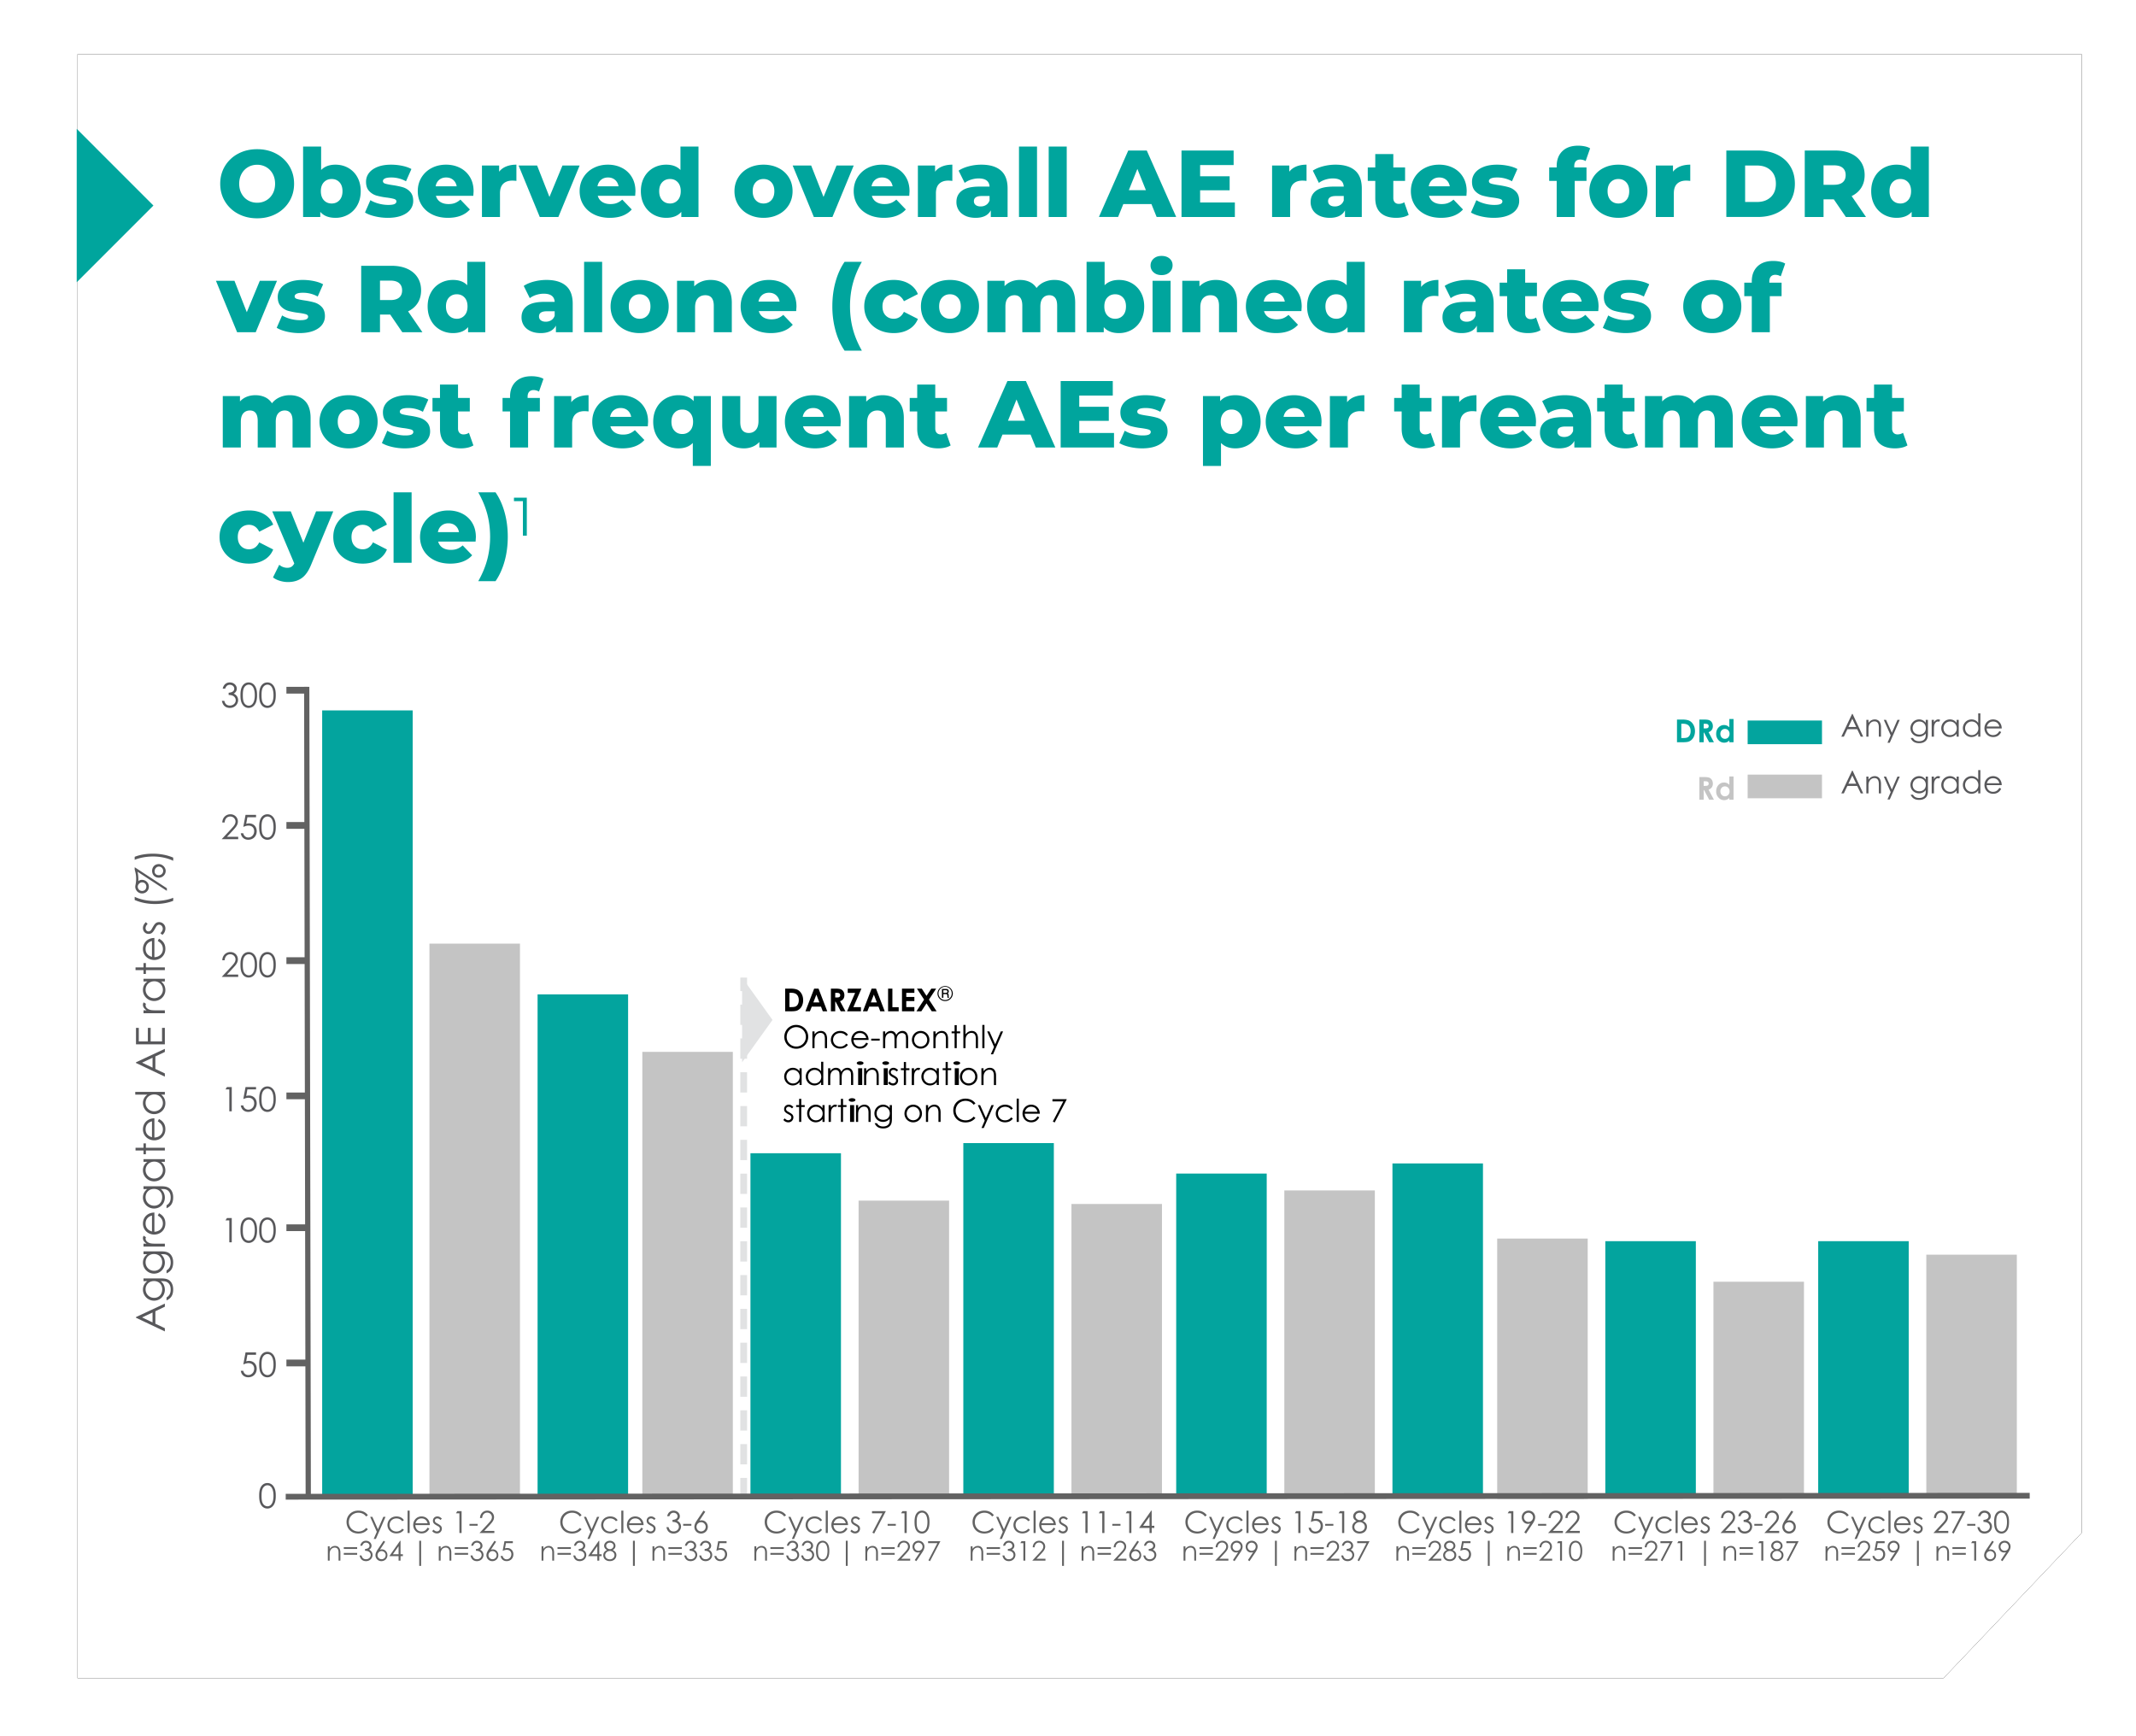 <svg width="315" height="256" viewBox="0 0 315 256" xmlns="http://www.w3.org/2000/svg" xmlns:xlink="http://www.w3.org/1999/xlink">
    <defs>
        <filter x="-4.1%" y="-5%" width="108.1%" height="110%" filterUnits="objectBoundingBox" id="3ewciub51a">
            <feOffset in="SourceAlpha" result="shadowOffsetOuter1"/>
            <feGaussianBlur stdDeviation="4" in="shadowOffsetOuter1" result="shadowBlurOuter1"/>
            <feColorMatrix values="0 0 0 0 0 0 0 0 0 0.647 0 0 0 0 0.616 0 0 0 0.351 0" in="shadowBlurOuter1"/>
        </filter>
        <path id="gihwexo9wb" d="M11.434 0H307v218.065l-20.387 21.438H11.433z"/>
    </defs>
    <g fill="none" fill-rule="evenodd">
        <g transform="translate(0 8)">
            <use fill="#000" filter="url(#3ewciub51a)" xlink:href="#gihwexo9wb"/>
            <use fill="#FFF" xlink:href="#gihwexo9wb"/>
        </g>
        <path fill="#C4C4C4" d="M63.332 139.173h13.349v81.273H63.332zM189.401 175.572h13.349v44.875h-13.349zM126.616 177.068h13.349v43.379h-13.349zM252.685 189.034h13.349v31.412h-13.349zM94.724 155.129h13.349v65.318H94.724zM220.794 182.663h13.349v38.393h-13.349zM158.009 177.566h13.349v42.88h-13.349zM284.078 185.045h13.349v35.4h-13.349z"/>
        <path fill="#03A49E" d="M47.511 104.769H60.86v115.677H47.511zM173.456 173.079h13.349v47.368h-13.349zM110.67 170.087h13.349v50.359H110.67zM236.74 183.05h13.349v37.397H236.74zM79.277 146.653h13.349v73.794H79.277zM205.347 171.583h13.349v48.864h-13.349zM142.063 168.59h13.349v51.856h-13.349zM268.133 183.05h13.349v37.397h-13.349z"/>
        <g fill="#626262" fill-rule="nonzero">
            <path d="M54.25 223.469c-.319-.445-.816-.678-1.408-.678-1 0-1.736.722-1.736 1.674 0 .947.66 1.705 1.736 1.705.587 0 1.076-.22 1.408-.637l-.256-.193c-.3.35-.681.534-1.13.534-.812 0-1.422-.583-1.422-1.382 0-.821.642-1.387 1.404-1.387.462 0 .866.184 1.148.557l.256-.193zM55.568 225.914l-.457 1.05h.323l1.422-3.253h-.328l-.794 1.835-.82-1.835h-.323zM59.318 225.457a1.055 1.055 0 0 1-.857.417c-.614 0-1.009-.453-1.009-.974 0-.511.4-.956 1.005-.956.358 0 .65.135.86.413l.247-.152c-.22-.368-.637-.557-1.094-.557-.785 0-1.332.575-1.332 1.275 0 .664.525 1.23 1.31 1.23.48 0 .883-.185 1.116-.54l-.246-.156zM60.107 226.094h.305v-3.303h-.305zM63.394 224.927c-.009-.79-.556-1.279-1.233-1.279-.745 0-1.224.61-1.224 1.261 0 .637.453 1.243 1.242 1.243.52 0 .892-.238 1.134-.713l-.255-.135c-.175.287-.413.57-.91.57-.512 0-.884-.4-.897-.947h2.143zm-2.112-.27c.139-.484.457-.713.883-.713.413 0 .767.22.893.714h-1.776zM63.74 225.816c.17.22.439.34.704.34a.7.7 0 0 0 .717-.704c0-.43-.305-.552-.852-.87a.392.392 0 0 1-.184-.32c0-.179.162-.318.359-.318.193 0 .336.09.48.23l.197-.203c-.202-.197-.399-.323-.66-.323-.362 0-.654.256-.654.633 0 .417.278.547.825.852a.383.383 0 0 1 .198.333c0 .224-.207.394-.44.394-.18 0-.345-.094-.498-.264l-.192.22zM67.749 223.186v2.908h.323v-3.222h-.637l-.193.314zM69.233 225.017h1.207v-.27h-1.207zM70.713 226.094h2.189v-.314h-1.49l.804-.862c.38-.413.64-.718.64-1.158 0-.538-.412-.969-.995-.969-.6 0-1.054.462-1.072 1.09h.31c.04-.493.34-.794.749-.794.39 0 .695.3.695.673 0 .35-.22.597-.596 1.005l-1.234 1.329zM48.619 228.053h-.271v2.118h.27v-.89c0-.335.025-.542.184-.75a.679.679 0 0 1 .558-.287c.41 0 .566.276.566.774v1.153h.271v-1.189c0-.666-.322-.985-.785-.985-.31 0-.574.148-.793.435v-.38zM50.7 228.176v.268h1.97v-.268H50.7zm0 .858v.267h1.97v-.267H50.7zM54.49 227.973c0 .263-.206.45-.66.479v.263c.182.008.354.02.517.108.2.107.32.303.32.514 0 .331-.272.626-.69.626-.371 0-.566-.195-.662-.558h-.283c.103.554.446.838.94.838.595 0 .973-.447.973-.926a.816.816 0 0 0-.522-.758c.243-.143.367-.343.367-.586 0-.407-.363-.738-.825-.738-.399 0-.73.243-.838.734h.291c.112-.3.272-.455.55-.455.312 0 .523.216.523.459zM55.695 228.531c-.204.304-.323.567-.323.846 0 .45.35.866.869.866.47 0 .893-.347.893-.882 0-.463-.339-.853-.813-.853a.808.808 0 0 0-.291.051l.769-1.172-.231-.152-.873 1.296zm.558.228a.602.602 0 1 1 0 1.203.602.602 0 0 1 0-1.203zM57.413 229.505h1.367v.666h.287v-.666h.347v-.28h-.347v-1.99h-.06l-1.594 2.27zm.526-.28.841-1.188v1.189h-.84zM61.826 230.945h.275v-3.71h-.275zM64.979 228.053h-.271v2.118h.271v-.89c0-.335.024-.542.183-.75a.679.679 0 0 1 .559-.287c.41 0 .566.276.566.774v1.153h.27v-1.189c0-.666-.322-.985-.785-.985-.31 0-.574.148-.793.435v-.38zM67.06 228.176v.268h1.97v-.268h-1.97zm0 .858v.267h1.97v-.267h-1.97zM70.851 227.973c0 .263-.207.45-.662.479v.263c.184.008.355.02.518.108.2.107.32.303.32.514 0 .331-.272.626-.69.626-.371 0-.566-.195-.662-.558h-.283c.104.554.446.838.94.838.595 0 .973-.447.973-.926a.816.816 0 0 0-.522-.758c.243-.143.367-.343.367-.586 0-.407-.363-.738-.825-.738-.399 0-.73.243-.837.734h.29c.112-.3.272-.455.55-.455.312 0 .523.216.523.459zM72.055 228.531c-.203.304-.323.567-.323.846 0 .45.35.866.869.866.47 0 .893-.347.893-.882 0-.463-.339-.853-.813-.853a.808.808 0 0 0-.291.051l.77-1.172-.232-.152-.873 1.296zm.558.228a.602.602 0 1 1 0 1.203.602.602 0 0 1 0-1.203zM74.39 227.307l-.262 1.42c.191-.08.386-.156.61-.156.41 0 .673.268.673.655 0 .438-.318.75-.685.75a.59.59 0 0 1-.598-.5h-.295c.06.44.387.763.873.763.622 0 1.004-.451 1.004-1.001 0-.527-.366-.93-.904-.93-.16 0-.264.032-.335.052l.14-.774h1.02v-.28h-1.24z"/>
        </g>
        <g fill="#626262" fill-rule="nonzero">
            <path d="M177.96 223.469c-.319-.445-.817-.678-1.409-.678-1 0-1.735.722-1.735 1.674 0 .947.66 1.705 1.735 1.705.588 0 1.077-.22 1.409-.637l-.256-.193c-.3.35-.682.534-1.13.534-.812 0-1.422-.583-1.422-1.382 0-.821.642-1.387 1.404-1.387.462 0 .866.184 1.148.557l.256-.193zM179.278 225.914l-.457 1.05h.323l1.421-3.253h-.327l-.794 1.835-.82-1.835h-.323zM183.027 225.457a1.055 1.055 0 0 1-.856.417c-.615 0-1.01-.453-1.01-.974 0-.511.4-.956 1.005-.956.36 0 .65.135.861.413l.247-.152c-.22-.368-.637-.557-1.094-.557-.785 0-1.332.575-1.332 1.275 0 .664.525 1.23 1.31 1.23.48 0 .883-.185 1.116-.54l-.247-.156zM183.817 226.094h.305v-3.303h-.305zM187.104 224.927c-.009-.79-.556-1.279-1.233-1.279-.745 0-1.225.61-1.225 1.261 0 .637.453 1.243 1.243 1.243.52 0 .892-.238 1.134-.713l-.255-.135c-.175.287-.413.57-.91.57-.512 0-.884-.4-.898-.947h2.144zm-2.112-.27c.139-.484.457-.713.883-.713.413 0 .767.22.893.714h-1.776zM187.45 225.816c.17.22.439.34.703.34a.7.7 0 0 0 .718-.704c0-.43-.305-.552-.852-.87a.392.392 0 0 1-.184-.32c0-.179.161-.318.359-.318.193 0 .336.09.48.23l.197-.203c-.202-.197-.4-.323-.66-.323-.363 0-.654.256-.654.633 0 .417.278.547.825.852a.383.383 0 0 1 .197.333c0 .224-.206.394-.44.394-.178 0-.344-.094-.497-.264l-.193.22zM191.459 223.186v2.908h.323v-3.222h-.637l-.193.314zM193.611 222.872l-.296 1.597c.216-.09.435-.175.686-.175.462 0 .758.301.758.736 0 .494-.358.844-.771.844a.663.663 0 0 1-.673-.561h-.332c.068.494.435.857.983.857.7 0 1.13-.507 1.13-1.126 0-.593-.413-1.046-1.018-1.046-.18 0-.296.036-.377.058l.157-.87h1.148v-.314h-1.395zM195.428 225.017h1.206v-.27h-1.206zM197.917 223.186v2.908h.322v-3.222h-.636l-.193.314zM199.558 223.63c0 .278.157.53.48.696-.39.197-.624.457-.624.87 0 .498.377.974 1.081.974.722 0 1.095-.49 1.095-1 0-.396-.216-.647-.606-.844.305-.166.453-.39.453-.687 0-.453-.39-.848-.92-.848-.546 0-.959.395-.959.84zm.946-.525c.408 0 .62.274.62.52 0 .274-.248.566-.61.566-.32 0-.62-.256-.62-.556 0-.292.26-.53.61-.53zm.014 1.382c.44 0 .758.346.758.687 0 .372-.305.7-.776.7-.48 0-.772-.314-.772-.669 0-.363.328-.718.79-.718zM174.813 228.053h-.27v2.118h.27v-.89c0-.335.024-.542.184-.75a.679.679 0 0 1 .558-.287c.41 0 .566.276.566.774v1.153h.27v-1.189c0-.666-.322-.985-.785-.985-.31 0-.574.148-.793.435v-.38zM176.894 228.176v.268h1.97v-.268h-1.97zm0 .858v.267h1.97v-.267h-1.97zM179.206 230.17h1.946v-.278h-1.324l.714-.766c.338-.367.57-.638.57-1.03 0-.478-.367-.86-.885-.86-.534 0-.937.41-.953.968h.275c.036-.438.303-.706.666-.706.347 0 .618.268.618.599 0 .31-.196.53-.53.893l-1.097 1.18zM182.93 228.946c.203-.303.322-.57.322-.845a.858.858 0 0 0-.869-.866c-.474 0-.889.351-.889.882 0 .466.335.853.81.853a.98.98 0 0 0 .295-.052l-.774 1.173.235.152.87-1.297zm-.559-.227a.6.6 0 0 1-.598-.602c0-.335.268-.603.598-.603a.602.602 0 1 1 0 1.205zM185.138 228.946c.203-.303.323-.57.323-.845a.858.858 0 0 0-.87-.866c-.474 0-.888.351-.888.882 0 .466.335.853.81.853a.98.98 0 0 0 .294-.052l-.773 1.173.235.152.869-1.297zm-.558-.227a.6.6 0 0 1-.598-.602c0-.335.267-.603.598-.603a.602.602 0 1 1 0 1.205zM188.02 230.945h.275v-3.71h-.275zM191.173 228.053h-.27v2.118h.27v-.89c0-.335.024-.542.184-.75a.679.679 0 0 1 .558-.287c.41 0 .566.276.566.774v1.153h.271v-1.189c0-.666-.323-.985-.785-.985-.311 0-.574.148-.794.435v-.38zM193.254 228.176v.268h1.97v-.268h-1.97zm0 .858v.267h1.97v-.267h-1.97zM195.566 230.17h1.946v-.278h-1.324l.714-.766c.339-.367.57-.638.57-1.03 0-.478-.367-.86-.885-.86-.534 0-.937.41-.953.968h.275c.036-.438.303-.706.666-.706.347 0 .618.268.618.599 0 .31-.196.53-.53.893l-1.097 1.18zM199.254 227.973c0 .263-.208.45-.662.479v.263c.183.008.355.02.518.108.2.107.32.303.32.514 0 .331-.272.626-.69.626-.371 0-.567-.195-.662-.558h-.283c.103.554.446.838.94.838.595 0 .973-.447.973-.926a.816.816 0 0 0-.522-.758c.243-.143.367-.343.367-.586 0-.407-.363-.738-.825-.738-.4 0-.73.243-.838.734h.291c.112-.3.271-.455.55-.455.311 0 .523.216.523.459zM200.15 227.586h1.372l-1.323 2.537.235.12 1.53-2.936h-1.813z"/>
        </g>
        <g fill="#626262" fill-rule="nonzero">
            <path d="M115.918 223.469c-.318-.445-.816-.678-1.408-.678-1 0-1.736.722-1.736 1.674 0 .947.66 1.705 1.736 1.705.587 0 1.076-.22 1.408-.637l-.256-.193c-.3.35-.681.534-1.13.534-.812 0-1.421-.583-1.421-1.382 0-.821.64-1.387 1.403-1.387.462 0 .866.184 1.148.557l.256-.193zM117.236 225.914l-.457 1.05h.323l1.422-3.253h-.328l-.794 1.835-.82-1.835h-.323zM120.986 225.457a1.055 1.055 0 0 1-.857.417c-.614 0-1.009-.453-1.009-.974 0-.511.4-.956 1.005-.956.358 0 .65.135.86.413l.247-.152c-.22-.368-.637-.557-1.094-.557-.785 0-1.332.575-1.332 1.275 0 .664.525 1.23 1.31 1.23.48 0 .883-.185 1.116-.54l-.246-.156zM121.775 226.094h.305v-3.303h-.305zM125.062 224.927c-.009-.79-.556-1.279-1.233-1.279-.745 0-1.224.61-1.224 1.261 0 .637.453 1.243 1.242 1.243.52 0 .892-.238 1.135-.713l-.256-.135c-.175.287-.413.57-.91.57-.512 0-.884-.4-.897-.947h2.143zm-2.112-.27c.139-.484.457-.713.883-.713.413 0 .767.22.893.714h-1.776zM125.408 225.816c.17.22.44.34.704.34a.7.7 0 0 0 .717-.704c0-.43-.305-.552-.852-.87a.392.392 0 0 1-.184-.32c0-.179.162-.318.359-.318.193 0 .336.09.48.23l.197-.203c-.202-.197-.399-.323-.659-.323-.363 0-.655.256-.655.633 0 .417.278.547.825.852a.383.383 0 0 1 .198.333c0 .224-.207.394-.44.394-.18 0-.345-.094-.498-.264l-.192.22zM128.596 223.186h1.543l-1.489 2.854.265.135 1.722-3.303h-2.04zM130.901 225.017h1.207v-.27H130.9zM133.39 223.186v2.908h.323v-3.222h-.637l-.192.314zM134.87 224.478c0 .494.054.889.242 1.198.198.328.494.499.853.499.403 0 .757-.247.946-.687.12-.287.161-.624.161-1.01s-.036-.718-.161-1.005c-.189-.44-.543-.682-.946-.682-.525 0-.915.363-1.04 1.01a3.453 3.453 0 0 0-.055.677zm.314.005c0-.44.036-.777.184-1.023.14-.234.363-.373.601-.373.47 0 .803.453.803 1.396 0 .947-.337 1.395-.803 1.395a.707.707 0 0 1-.6-.363c-.149-.247-.185-.588-.185-1.032zM111.53 228.053h-.272v2.118h.271v-.89c0-.335.024-.542.184-.75a.679.679 0 0 1 .558-.287c.41 0 .566.276.566.774v1.153h.27v-1.189c0-.666-.322-.985-.785-.985-.31 0-.574.148-.793.435v-.38zM113.61 228.176v.268h1.97v-.268h-1.97zm0 .858v.267h1.97v-.267h-1.97zM117.401 227.973c0 .263-.207.45-.662.479v.263c.184.008.355.02.519.108.199.107.319.303.319.514 0 .331-.272.626-.69.626-.37 0-.566-.195-.662-.558h-.283c.104.554.447.838.94.838.595 0 .974-.447.974-.926a.816.816 0 0 0-.523-.758c.244-.143.367-.343.367-.586 0-.407-.363-.738-.825-.738-.399 0-.73.243-.837.734h.29c.112-.3.272-.455.55-.455.312 0 .523.216.523.459zM119.61 227.973c0 .263-.208.45-.662.479v.263c.183.008.355.02.518.108.2.107.319.303.319.514 0 .331-.271.626-.69.626-.37 0-.566-.195-.661-.558h-.283c.103.554.446.838.94.838.594 0 .973-.447.973-.926a.816.816 0 0 0-.522-.758c.243-.143.367-.343.367-.586 0-.407-.363-.738-.826-.738-.398 0-.73.243-.837.734h.291c.112-.3.271-.455.55-.455.311 0 .523.216.523.459zM120.343 228.735c0 .439.048.79.215 1.065.176.291.439.443.758.443.359 0 .673-.22.84-.61.109-.256.144-.555.144-.898 0-.343-.031-.638-.143-.894-.168-.39-.482-.606-.841-.606-.467 0-.813.323-.925.898-.04.199-.048.402-.048.602zm.28.004c0-.391.031-.69.163-.91.123-.207.322-.33.534-.33.418 0 .713.402.713 1.24 0 .842-.299 1.24-.713 1.24a.629.629 0 0 1-.534-.323c-.132-.22-.164-.522-.164-.917zM124.736 230.945h.275v-3.71h-.275zM127.89 228.053h-.272v2.118h.271v-.89c0-.335.024-.542.184-.75a.679.679 0 0 1 .558-.287c.41 0 .566.276.566.774v1.153h.271v-1.189c0-.666-.323-.985-.785-.985-.311 0-.574.148-.794.435v-.38zM129.97 228.176v.268h1.97v-.268h-1.97zm0 .858v.267h1.97v-.267h-1.97zM132.282 230.17h1.946v-.278h-1.324l.714-.766c.339-.367.57-.638.57-1.03 0-.478-.367-.86-.885-.86-.534 0-.937.41-.953.968h.275c.036-.438.303-.706.666-.706.347 0 .618.268.618.599 0 .31-.196.53-.53.893l-1.097 1.18zM136.006 228.946c.203-.303.323-.57.323-.845a.858.858 0 0 0-.87-.866c-.474 0-.888.351-.888.882 0 .466.334.853.809.853a.98.98 0 0 0 .295-.052l-.774 1.173.236.152.869-1.297zm-.558-.227a.6.6 0 0 1-.598-.602c0-.335.267-.603.598-.603a.602.602 0 1 1 0 1.205zM136.867 227.586h1.371l-1.323 2.537.235.12 1.53-2.936h-1.813z"/>
        </g>
        <g fill="#626262" fill-rule="nonzero">
            <path d="M241.244 223.469c-.319-.445-.817-.678-1.409-.678-1 0-1.735.722-1.735 1.674 0 .947.66 1.705 1.735 1.705.588 0 1.077-.22 1.409-.637l-.256-.193c-.3.35-.682.534-1.13.534-.812 0-1.422-.583-1.422-1.382 0-.821.642-1.387 1.404-1.387.462 0 .866.184 1.148.557l.256-.193zM242.562 225.914l-.457 1.05h.323l1.421-3.253h-.327l-.794 1.835-.82-1.835h-.323zM246.311 225.457a1.055 1.055 0 0 1-.856.417c-.615 0-1.01-.453-1.01-.974 0-.511.4-.956 1.005-.956.36 0 .65.135.861.413l.247-.152c-.22-.368-.637-.557-1.094-.557-.785 0-1.332.575-1.332 1.275 0 .664.525 1.23 1.31 1.23.48 0 .883-.185 1.116-.54l-.247-.156zM247.1 226.094h.306v-3.303h-.305zM250.388 224.927c-.009-.79-.556-1.279-1.233-1.279-.745 0-1.225.61-1.225 1.261 0 .637.453 1.243 1.243 1.243.52 0 .892-.238 1.134-.713l-.255-.135c-.175.287-.413.57-.91.57-.512 0-.884-.4-.898-.947h2.144zm-2.112-.27c.139-.484.457-.713.883-.713.413 0 .767.22.893.714h-1.776zM250.733 225.816c.17.22.44.34.704.34a.7.7 0 0 0 .718-.704c0-.43-.305-.552-.852-.87a.392.392 0 0 1-.184-.32c0-.179.161-.318.359-.318.193 0 .336.09.48.23l.197-.203c-.202-.197-.4-.323-.66-.323-.363 0-.654.256-.654.633 0 .417.278.547.825.852a.383.383 0 0 1 .197.333c0 .224-.206.394-.44.394-.178 0-.344-.094-.497-.264l-.193.22zM253.734 226.094h2.188v-.314h-1.489l.803-.862c.381-.413.641-.718.641-1.158 0-.538-.412-.969-.995-.969-.601 0-1.054.462-1.072 1.09h.31c.04-.493.34-.794.748-.794.39 0 .695.3.695.673 0 .35-.22.597-.596 1.005l-1.233 1.329zM257.882 223.621c0 .296-.233.507-.745.539v.296c.207.009.4.022.583.121a.66.66 0 0 1 .36.579c0 .372-.306.704-.777.704-.417 0-.636-.22-.744-.628h-.318c.116.624.502.943 1.058.943.668 0 1.094-.503 1.094-1.042a.918.918 0 0 0-.587-.852c.273-.162.412-.386.412-.66 0-.458-.408-.83-.928-.83-.449 0-.82.274-.942.826h.328c.125-.337.304-.512.618-.512.35 0 .588.242.588.516zM258.712 225.017h1.206v-.27h-1.206zM260.192 226.094h2.188v-.314h-1.489l.803-.862c.381-.413.641-.718.641-1.158 0-.538-.412-.969-.995-.969-.601 0-1.054.462-1.072 1.09h.31c.04-.493.34-.794.748-.794.39 0 .695.3.695.673 0 .35-.22.597-.596 1.005l-1.233 1.329zM263.21 224.25c-.229.34-.364.637-.364.95 0 .508.395.975.978.975.53 0 1.005-.39 1.005-.992 0-.52-.382-.96-.915-.96a.909.909 0 0 0-.328.058l.866-1.32-.26-.17-.982 1.458zm.628.255a.677.677 0 1 1 0 1.354.677.677 0 0 1 0-1.354zM238.097 228.053h-.27v2.118h.27v-.89c0-.335.024-.542.184-.75a.679.679 0 0 1 .558-.287c.41 0 .566.276.566.774v1.153h.27v-1.189c0-.666-.322-.985-.785-.985-.31 0-.574.148-.793.435v-.38zM240.178 228.176v.268h1.97v-.268h-1.97zm0 .858v.267h1.97v-.267h-1.97zM242.49 230.17h1.946v-.278h-1.324l.714-.766c.338-.367.57-.638.57-1.03 0-.478-.367-.86-.885-.86-.534 0-.937.41-.953.968h.275c.036-.438.303-.706.666-.706.347 0 .618.268.618.599 0 .31-.196.53-.53.893l-1.097 1.18zM244.866 227.586h1.371l-1.323 2.537.235.12 1.53-2.936h-1.813zM247.804 227.586v2.585h.287v-2.864h-.566l-.171.28zM251.304 230.945h.275v-3.71h-.275zM254.457 228.053h-.27v2.118h.27v-.89c0-.335.024-.542.184-.75a.679.679 0 0 1 .558-.287c.41 0 .566.276.566.774v1.153h.271v-1.189c0-.666-.323-.985-.785-.985-.311 0-.574.148-.794.435v-.38zM256.538 228.176v.268h1.97v-.268h-1.97zm0 .858v.267h1.97v-.267h-1.97zM259.747 227.586v2.585h.287v-2.864h-.566l-.171.28zM261.206 227.981c0 .247.14.47.427.618-.347.176-.554.407-.554.774 0 .443.335.866.96.866.642 0 .973-.435.973-.89 0-.35-.191-.574-.538-.75.271-.147.403-.347.403-.61 0-.403-.347-.754-.818-.754-.486 0-.853.351-.853.746zm.841-.467c.363 0 .55.244.55.463 0 .243-.219.503-.542.503-.283 0-.55-.228-.55-.495 0-.26.231-.47.542-.47zm.012 1.229c.391 0 .674.307.674.61 0 .331-.271.622-.69.622-.426 0-.685-.279-.685-.594 0-.323.29-.638.701-.638zM263.435 227.586h1.371l-1.323 2.537.235.12 1.53-2.936h-1.813z"/>
        </g>
        <g fill="#626262" fill-rule="nonzero">
            <path d="M85.767 223.469c-.318-.445-.816-.678-1.408-.678-1 0-1.735.722-1.735 1.674 0 .947.659 1.705 1.735 1.705.588 0 1.076-.22 1.408-.637l-.255-.193c-.3.35-.682.534-1.13.534-.812 0-1.422-.583-1.422-1.382 0-.821.641-1.387 1.404-1.387.462 0 .865.184 1.148.557l.255-.193zM87.086 225.914l-.458 1.05h.323l1.422-3.253h-.327l-.794 1.835-.821-1.835h-.323zM90.835 225.457a1.055 1.055 0 0 1-.857.417c-.614 0-1.009-.453-1.009-.974 0-.511.4-.956 1.005-.956.359 0 .65.135.861.413l.247-.152c-.22-.368-.637-.557-1.095-.557-.784 0-1.332.575-1.332 1.275 0 .664.525 1.23 1.31 1.23.48 0 .883-.185 1.117-.54l-.247-.156zM91.624 226.094h.305v-3.303h-.305zM94.912 224.927c-.01-.79-.557-1.279-1.234-1.279-.744 0-1.224.61-1.224 1.261 0 .637.453 1.243 1.242 1.243.52 0 .893-.238 1.135-.713l-.256-.135c-.175.287-.412.57-.91.57-.511 0-.884-.4-.897-.947h2.144zm-2.113-.27c.14-.484.458-.713.884-.713.412 0 .767.22.892.714H92.8zM95.257 225.816c.17.22.44.34.704.34a.7.7 0 0 0 .718-.704c0-.43-.305-.552-.853-.87a.392.392 0 0 1-.183-.32c0-.179.161-.318.358-.318.193 0 .337.09.48.23l.198-.203c-.202-.197-.4-.323-.66-.323-.363 0-.654.256-.654.633 0 .417.278.547.825.852a.383.383 0 0 1 .197.333c0 .224-.206.394-.44.394-.179 0-.345-.094-.497-.264l-.193.22zM99.921 223.621c0 .296-.233.507-.744.539v.296c.206.009.399.022.583.121a.66.66 0 0 1 .358.579c0 .372-.305.704-.776.704-.417 0-.636-.22-.744-.628h-.318c.116.624.502.943 1.058.943.668 0 1.094-.503 1.094-1.042a.918.918 0 0 0-.587-.852c.273-.162.412-.386.412-.66 0-.458-.408-.83-.928-.83-.448 0-.82.274-.942.826h.328c.125-.337.305-.512.619-.512.35 0 .587.242.587.516zM100.75 225.017h1.207v-.27h-1.206zM102.764 224.25c-.228.34-.363.637-.363.95 0 .508.395.975.978.975.529 0 1.004-.39 1.004-.992 0-.52-.38-.96-.915-.96a.909.909 0 0 0-.327.058l.866-1.32-.26-.17-.983 1.458zm.628.255a.677.677 0 1 1 0 1.354.677.677 0 0 1 0-1.354zM80.136 228.053h-.27v2.118h.27v-.89c0-.335.024-.542.184-.75a.679.679 0 0 1 .558-.287c.41 0 .566.276.566.774v1.153h.27v-1.189c0-.666-.322-.985-.784-.985-.311 0-.574.148-.794.435v-.38zM82.217 228.176v.268h1.97v-.268h-1.97zm0 .858v.267h1.97v-.267h-1.97zM86.008 227.973c0 .263-.207.45-.662.479v.263c.184.008.355.02.519.108.199.107.319.303.319.514 0 .331-.271.626-.69.626-.37 0-.566-.195-.662-.558h-.283c.104.554.447.838.941.838.594 0 .973-.447.973-.926a.816.816 0 0 0-.523-.758c.244-.143.367-.343.367-.586 0-.407-.363-.738-.825-.738-.399 0-.73.243-.837.734h.29c.113-.3.272-.455.551-.455.311 0 .522.216.522.459zM86.722 229.505h1.367v.666h.287v-.666h.347v-.28h-.347v-1.99h-.06l-1.594 2.27zm.526-.28.841-1.188v1.189h-.841zM89.094 227.981c0 .247.14.47.426.618-.347.176-.554.407-.554.774 0 .443.335.866.96.866.643 0 .974-.435.974-.89 0-.35-.192-.574-.539-.75.271-.147.403-.347.403-.61 0-.403-.347-.754-.817-.754-.487 0-.853.351-.853.746zm.84-.467c.364 0 .551.244.551.463 0 .243-.22.503-.542.503-.283 0-.55-.228-.55-.495 0-.26.23-.47.542-.47zm.013 1.229c.39 0 .673.307.673.61 0 .331-.27.622-.69.622-.426 0-.685-.279-.685-.594 0-.323.291-.638.702-.638zM93.343 230.945h.275v-3.71h-.275zM96.496 228.053h-.27v2.118h.27v-.89c0-.335.024-.542.184-.75a.679.679 0 0 1 .558-.287c.41 0 .566.276.566.774v1.153h.271v-1.189c0-.666-.323-.985-.785-.985-.311 0-.574.148-.794.435v-.38zM98.577 228.176v.268h1.97v-.268h-1.97zm0 .858v.267h1.97v-.267h-1.97zM102.368 227.973c0 .263-.207.45-.661.479v.263c.183.008.354.02.518.108.2.107.319.303.319.514 0 .331-.271.626-.69.626-.37 0-.566-.195-.662-.558h-.283c.104.554.447.838.941.838.594 0 .973-.447.973-.926a.816.816 0 0 0-.522-.758c.243-.143.366-.343.366-.586 0-.407-.362-.738-.825-.738-.398 0-.73.243-.837.734h.291c.112-.3.271-.455.55-.455.311 0 .522.216.522.459zM104.577 227.973c0 .263-.207.45-.662.479v.263c.183.008.355.02.518.108.2.107.32.303.32.514 0 .331-.272.626-.69.626-.371 0-.566-.195-.662-.558h-.283c.103.554.446.838.94.838.595 0 .973-.447.973-.926a.816.816 0 0 0-.522-.758c.243-.143.367-.343.367-.586 0-.407-.363-.738-.825-.738-.399 0-.73.243-.837.734h.29c.112-.3.272-.455.55-.455.312 0 .523.216.523.459zM105.908 227.307l-.263 1.42c.192-.08.387-.156.61-.156.41 0 .674.268.674.655 0 .438-.32.75-.686.75a.59.59 0 0 1-.598-.5h-.295c.06.44.387.763.873.763.622 0 1.005-.451 1.005-1.001 0-.527-.367-.93-.905-.93-.16 0-.263.032-.335.052l.14-.774h1.02v-.28h-1.24z"/>
        </g>
        <g fill="#626262" fill-rule="nonzero">
            <path d="M209.352 223.469c-.318-.445-.816-.678-1.408-.678-1 0-1.735.722-1.735 1.674 0 .947.659 1.705 1.735 1.705.588 0 1.077-.22 1.408-.637l-.255-.193c-.3.35-.682.534-1.13.534-.812 0-1.422-.583-1.422-1.382 0-.821.641-1.387 1.404-1.387.462 0 .865.184 1.148.557l.255-.193zM210.671 225.914l-.457 1.05h.322l1.422-3.253h-.327l-.794 1.835-.82-1.835h-.324zM214.42 225.457a1.055 1.055 0 0 1-.856.417c-.615 0-1.01-.453-1.01-.974 0-.511.4-.956 1.005-.956.359 0 .65.135.861.413l.247-.152c-.22-.368-.637-.557-1.094-.557-.785 0-1.332.575-1.332 1.275 0 .664.524 1.23 1.31 1.23.479 0 .883-.185 1.116-.54l-.247-.156zM215.21 226.094h.304v-3.303h-.305zM218.497 224.927c-.01-.79-.556-1.279-1.234-1.279-.744 0-1.224.61-1.224 1.261 0 .637.453 1.243 1.242 1.243.52 0 .893-.238 1.135-.713l-.256-.135c-.174.287-.412.57-.91.57-.511 0-.883-.4-.897-.947h2.144zm-2.113-.27c.14-.484.458-.713.884-.713.413 0 .767.22.892.714h-1.776zM218.842 225.816c.17.22.44.34.704.34a.7.7 0 0 0 .718-.704c0-.43-.305-.552-.852-.87a.392.392 0 0 1-.184-.32c0-.179.161-.318.359-.318.192 0 .336.09.48.23l.197-.203c-.202-.197-.4-.323-.66-.323-.363 0-.654.256-.654.633 0 .417.278.547.825.852a.383.383 0 0 1 .197.333c0 .224-.206.394-.44.394-.179 0-.345-.094-.497-.264l-.193.22zM222.851 223.186v2.908h.323v-3.222h-.637l-.192.314zM226.031 224.716c.229-.34.363-.642.363-.951a.965.965 0 0 0-.977-.974c-.534 0-1 .395-1 .992 0 .525.376.96.91.96.135 0 .242-.031.332-.058l-.87 1.319.264.17.978-1.458zm-.628-.256a.676.676 0 0 1-.672-.677c0-.377.3-.678.672-.678a.677.677 0 1 1 0 1.355zM226.82 225.017h1.207v-.27h-1.207zM228.3 226.094h2.189v-.314h-1.49l.804-.862c.38-.413.641-.718.641-1.158 0-.538-.413-.969-.996-.969-.6 0-1.054.462-1.071 1.09h.309c.04-.493.34-.794.749-.794.39 0 .695.3.695.673 0 .35-.22.597-.596 1.005l-1.234 1.329zM230.785 226.094h2.188v-.314h-1.489l.803-.862c.381-.413.642-.718.642-1.158 0-.538-.413-.969-.996-.969-.601 0-1.054.462-1.072 1.09h.31c.04-.493.34-.794.748-.794.39 0 .696.3.696.673 0 .35-.22.597-.597 1.005l-1.233 1.329zM206.206 228.053h-.271v2.118h.271v-.89c0-.335.024-.542.183-.75a.679.679 0 0 1 .558-.287c.411 0 .567.276.567.774v1.153h.27v-1.189c0-.666-.322-.985-.785-.985-.31 0-.574.148-.793.435v-.38zM208.287 228.176v.268h1.97v-.268h-1.97zm0 .858v.267h1.97v-.267h-1.97zM210.599 230.17h1.945v-.278h-1.323l.713-.766c.34-.367.57-.638.57-1.03 0-.478-.366-.86-.885-.86-.534 0-.936.41-.952.968h.275c.036-.438.303-.706.666-.706.346 0 .617.268.617.599 0 .31-.195.53-.53.893l-1.096 1.18zM212.955 227.981c0 .247.14.47.426.618-.346.176-.554.407-.554.774 0 .443.335.866.961.866.642 0 .973-.435.973-.89 0-.35-.192-.574-.538-.75.27-.147.402-.347.402-.61 0-.403-.347-.754-.817-.754-.486 0-.853.351-.853.746zm.841-.467c.363 0 .55.244.55.463 0 .243-.22.503-.542.503-.283 0-.55-.228-.55-.495 0-.26.231-.47.542-.47zm.012 1.229c.39 0 .674.307.674.61 0 .331-.271.622-.69.622-.426 0-.686-.279-.686-.594 0-.323.291-.638.702-.638zM215.618 227.307l-.263 1.42c.191-.08.386-.156.61-.156.41 0 .673.268.673.655 0 .438-.319.75-.685.75a.59.59 0 0 1-.598-.5h-.295c.06.44.386.763.873.763.622 0 1.004-.451 1.004-1.001 0-.527-.366-.93-.905-.93-.159 0-.263.032-.334.052l.14-.774h1.02v-.28h-1.24zM219.413 230.945h.275v-3.71h-.275zM222.566 228.053h-.27v2.118h.27v-.89c0-.335.024-.542.184-.75a.679.679 0 0 1 .558-.287c.41 0 .566.276.566.774v1.153h.27v-1.189c0-.666-.322-.985-.785-.985-.31 0-.574.148-.793.435v-.38zM224.647 228.176v.268h1.97v-.268h-1.97zm0 .858v.267h1.97v-.267h-1.97zM226.96 230.17h1.945v-.278h-1.324l.714-.766c.338-.367.57-.638.57-1.03 0-.478-.367-.86-.885-.86-.535 0-.937.41-.953.968h.275c.036-.438.303-.706.666-.706.347 0 .618.268.618.599 0 .31-.196.53-.53.893l-1.097 1.18zM230.065 227.586v2.585h.287v-2.864h-.567l-.17.28zM231.38 228.735c0 .439.048.79.215 1.065.176.291.439.443.758.443.359 0 .673-.22.84-.61.108-.256.144-.555.144-.898 0-.343-.032-.638-.143-.894-.168-.39-.482-.606-.841-.606-.467 0-.813.323-.925.898-.04.199-.048.402-.048.602zm.28.004c0-.391.031-.69.163-.91.123-.207.322-.33.534-.33.418 0 .713.402.713 1.24 0 .842-.299 1.24-.713 1.24a.629.629 0 0 1-.534-.323c-.132-.22-.164-.522-.164-.917z"/>
        </g>
        <g fill="#626262" fill-rule="nonzero">
            <path d="M146.567 223.469c-.319-.445-.816-.678-1.408-.678-1 0-1.736.722-1.736 1.674 0 .947.66 1.705 1.736 1.705.587 0 1.076-.22 1.408-.637l-.256-.193c-.3.35-.682.534-1.13.534-.812 0-1.422-.583-1.422-1.382 0-.821.642-1.387 1.404-1.387.462 0 .866.184 1.148.557l.256-.193zM147.885 225.914l-.457 1.05h.323l1.421-3.253h-.327l-.794 1.835-.82-1.835h-.323zM151.634 225.457a1.055 1.055 0 0 1-.856.417c-.614 0-1.01-.453-1.01-.974 0-.511.4-.956 1.005-.956.36 0 .65.135.861.413l.247-.152c-.22-.368-.637-.557-1.094-.557-.785 0-1.332.575-1.332 1.275 0 .664.525 1.23 1.31 1.23.48 0 .883-.185 1.116-.54l-.247-.156zM152.424 226.094h.305v-3.303h-.305zM155.711 224.927c-.009-.79-.556-1.279-1.233-1.279-.745 0-1.225.61-1.225 1.261 0 .637.453 1.243 1.243 1.243.52 0 .892-.238 1.134-.713l-.255-.135c-.175.287-.413.57-.91.57-.512 0-.884-.4-.898-.947h2.144zm-2.112-.27c.139-.484.457-.713.883-.713.413 0 .767.22.893.714h-1.776zM156.056 225.816c.17.22.44.34.704.34a.7.7 0 0 0 .718-.704c0-.43-.305-.552-.852-.87a.392.392 0 0 1-.184-.32c0-.179.162-.318.359-.318.193 0 .336.09.48.23l.197-.203c-.202-.197-.4-.323-.66-.323-.362 0-.654.256-.654.633 0 .417.278.547.825.852a.383.383 0 0 1 .198.333c0 .224-.207.394-.44.394-.18 0-.345-.094-.498-.264l-.193.22zM160.066 223.186v2.908h.323v-3.222h-.637l-.193.314zM162.55 223.186v2.908h.323v-3.222h-.637l-.193.314zM164.035 225.017h1.206v-.27h-1.206zM166.524 223.186v2.908h.323v-3.222h-.637l-.193.314zM167.981 225.344h1.538v.75h.323v-.75h.39v-.314h-.39v-2.239h-.067l-1.794 2.553zm.592-.314.946-1.337v1.337h-.946zM143.42 228.053h-.27v2.118h.27v-.89c0-.335.024-.542.184-.75a.679.679 0 0 1 .558-.287c.41 0 .566.276.566.774v1.153h.27v-1.189c0-.666-.322-.985-.784-.985-.311 0-.574.148-.794.435v-.38zM145.501 228.176v.268h1.97v-.268h-1.97zm0 .858v.267h1.97v-.267h-1.97zM149.292 227.973c0 .263-.207.45-.662.479v.263c.184.008.355.02.519.108.199.107.319.303.319.514 0 .331-.271.626-.69.626-.37 0-.566-.195-.662-.558h-.283c.104.554.447.838.941.838.594 0 .973-.447.973-.926a.816.816 0 0 0-.523-.758c.244-.143.367-.343.367-.586 0-.407-.363-.738-.825-.738-.399 0-.73.243-.837.734h.29c.113-.3.272-.455.551-.455.311 0 .522.216.522.459zM150.919 227.586v2.585h.287v-2.864h-.566l-.172.28zM152.23 230.17h1.946v-.278h-1.324l.714-.766c.338-.367.57-.638.57-1.03 0-.478-.367-.86-.885-.86-.534 0-.937.41-.953.968h.275c.036-.438.303-.706.666-.706.347 0 .618.268.618.599 0 .31-.196.53-.53.893l-1.097 1.18zM156.627 230.945h.275v-3.71h-.275zM159.78 228.053h-.27v2.118h.27v-.89c0-.335.024-.542.184-.75a.679.679 0 0 1 .558-.287c.41 0 .566.276.566.774v1.153h.271v-1.189c0-.666-.323-.985-.785-.985-.311 0-.574.148-.794.435v-.38zM161.861 228.176v.268h1.97v-.268h-1.97zm0 .858v.267h1.97v-.267h-1.97zM164.173 230.17h1.946v-.278h-1.324l.714-.766c.339-.367.57-.638.57-1.03 0-.478-.367-.86-.885-.86-.534 0-.937.41-.953.968h.275c.036-.438.303-.706.666-.706.347 0 .618.268.618.599 0 .31-.195.53-.53.893l-1.097 1.18zM166.856 228.531c-.203.304-.323.567-.323.846 0 .45.351.866.87.866.47 0 .892-.347.892-.882 0-.463-.338-.853-.813-.853a.808.808 0 0 0-.29.051l.769-1.172-.232-.152-.873 1.296zm.558.228a.602.602 0 1 1 .001 1.203.602.602 0 0 1 0-1.203zM170.07 227.973c0 .263-.208.45-.662.479v.263c.183.008.354.02.518.108.2.107.319.303.319.514 0 .331-.271.626-.69.626-.37 0-.566-.195-.662-.558h-.283c.104.554.447.838.941.838.594 0 .973-.447.973-.926a.816.816 0 0 0-.522-.758c.243-.143.366-.343.366-.586 0-.407-.362-.738-.825-.738-.399 0-.73.243-.837.734h.291c.112-.3.271-.455.55-.455.311 0 .522.216.522.459z"/>
        </g>
        <path fill="#626262" fill-rule="nonzero" d="m45.62 101.295.226 119.21h-.774l-.226-119.21z"/>
        <g fill="#58585B" fill-rule="nonzero">
            <path d="M32.696 123.762h2.432v-.349h-1.655l.892-.957c.424-.459.713-.798.713-1.287 0-.598-.458-1.077-1.106-1.077-.668 0-1.171.514-1.191 1.212h.344c.044-.549.378-.883.832-.883.433 0 .772.334.772.748 0 .39-.244.663-.663 1.117l-1.37 1.476zM36.21 120.182l-.33 1.775c.24-.1.484-.194.763-.194.513 0 .842.334.842.817 0 .549-.399.938-.857.938a.737.737 0 0 1-.748-.624h-.369c.075.549.484.953 1.092.953.777 0 1.255-.564 1.255-1.252 0-.658-.458-1.161-1.13-1.161-.2 0-.33.04-.42.064l.175-.967h1.276v-.349h-1.55zM38.222 121.967c0 .549.06.987.27 1.331.219.364.547.554.946.554.449 0 .842-.274 1.052-.763.134-.32.179-.693.179-1.122 0-.429-.04-.798-.18-1.117-.209-.488-.602-.758-1.05-.758-.584 0-1.017.404-1.157 1.122-.05.25-.06.504-.06.753zm.349.005c0-.489.04-.863.204-1.137.155-.26.404-.414.668-.414.523 0 .892.504.892 1.551 0 1.052-.374 1.55-.892 1.55a.786.786 0 0 1-.668-.403c-.164-.274-.204-.653-.204-1.147z"/>
        </g>
        <g fill="#58585B" fill-rule="nonzero">
            <path d="M34.545 101.569c0 .33-.26.563-.827.598v.33c.229.01.443.024.647.134.25.135.4.379.4.643 0 .414-.34.783-.863.783-.463 0-.708-.244-.827-.698h-.354c.13.693.558 1.047 1.176 1.047.743 0 1.216-.558 1.216-1.157 0-.394-.23-.773-.653-.947.304-.18.459-.429.459-.733 0-.509-.454-.922-1.032-.922-.498 0-.912.304-1.046.917h.363c.14-.374.34-.568.688-.568.389 0 .653.269.653.573zM35.462 102.521c0 .549.06.988.269 1.332.22.364.548.553.947.553.448 0 .842-.274 1.051-.763.135-.319.18-.693.18-1.122 0-.428-.04-.797-.18-1.117-.21-.488-.603-.757-1.051-.757-.583 0-1.017.403-1.156 1.121-.05.25-.06.504-.06.753zm.349.005c0-.488.04-.862.204-1.136.154-.26.403-.414.668-.414.523 0 .892.503.892 1.55 0 1.052-.374 1.551-.892 1.551a.786.786 0 0 1-.668-.404c-.165-.274-.204-.653-.204-1.147zM38.222 102.521c0 .549.06.988.27 1.332.219.364.548.553.946.553.449 0 .842-.274 1.052-.763.134-.319.179-.693.179-1.122 0-.428-.04-.797-.18-1.117-.209-.488-.602-.757-1.05-.757-.584 0-1.017.403-1.157 1.121-.05.25-.06.504-.06.753zm.35.005c0-.488.039-.862.203-1.136.155-.26.404-.414.668-.414.523 0 .892.503.892 1.55 0 1.052-.374 1.551-.892 1.551a.786.786 0 0 1-.668-.404c-.164-.274-.204-.653-.204-1.147z"/>
        </g>
        <g fill="#58585B" fill-rule="nonzero">
            <path d="M32.696 144.08h2.432v-.349h-1.655l.892-.957c.424-.459.713-.798.713-1.286 0-.599-.458-1.077-1.106-1.077-.668 0-1.171.513-1.191 1.211h.344c.044-.548.378-.882.832-.882.433 0 .772.334.772.748 0 .389-.244.663-.663 1.116l-1.37 1.476zM35.462 142.285c0 .549.06.988.269 1.332.219.364.548.553.947.553.448 0 .842-.274 1.05-.763.135-.319.18-.693.18-1.122 0-.428-.04-.797-.18-1.117-.208-.488-.602-.757-1.05-.757-.583 0-1.017.403-1.157 1.121-.05.25-.06.504-.06.753zm.348.005c0-.488.04-.862.205-1.136.154-.26.403-.414.667-.414.524 0 .892.503.892 1.55 0 1.052-.373 1.551-.892 1.551a.786.786 0 0 1-.667-.404c-.165-.274-.205-.653-.205-1.147zM38.222 142.285c0 .549.06.988.27 1.332.219.364.547.553.946.553.449 0 .842-.274 1.052-.763.134-.319.179-.693.179-1.122 0-.428-.04-.797-.18-1.117-.209-.488-.602-.757-1.05-.757-.584 0-1.017.403-1.157 1.121-.05.25-.06.504-.06.753zm.349.005c0-.488.04-.862.204-1.136.155-.26.404-.414.668-.414.523 0 .892.503.892 1.55 0 1.052-.374 1.551-.892 1.551a.786.786 0 0 1-.668-.404c-.164-.274-.204-.653-.204-1.147z"/>
        </g>
        <g fill="#58585B" fill-rule="nonzero">
            <path d="M33.817 160.67v3.23h.36v-3.58h-.709l-.214.35zM36.21 160.32l-.33 1.775c.24-.1.484-.194.763-.194.513 0 .842.334.842.817 0 .549-.399.938-.857.938a.737.737 0 0 1-.748-.624h-.369c.075.549.484.953 1.092.953.777 0 1.255-.564 1.255-1.252 0-.658-.458-1.161-1.13-1.161-.2 0-.33.04-.42.064l.175-.967h1.276v-.349h-1.55zM38.222 162.105c0 .549.06.987.27 1.331.219.364.547.554.946.554.449 0 .842-.274 1.052-.763.134-.32.179-.693.179-1.122 0-.429-.04-.798-.18-1.117-.209-.488-.602-.758-1.05-.758-.584 0-1.017.404-1.157 1.122-.05.25-.06.504-.06.753zm.35.005c0-.489.039-.863.203-1.137.155-.26.404-.414.668-.414.523 0 .892.504.892 1.551 0 1.052-.374 1.55-.892 1.55a.786.786 0 0 1-.668-.403c-.164-.274-.204-.653-.204-1.147z"/>
        </g>
        <g fill="#58585B" fill-rule="nonzero">
            <path d="M33.817 179.99v3.231h.36v-3.58h-.709l-.214.35zM35.462 181.426c0 .549.06.987.269 1.331.219.364.548.554.947.554.448 0 .842-.274 1.05-.763.135-.32.18-.693.18-1.122 0-.429-.04-.798-.18-1.117-.208-.488-.602-.758-1.05-.758-.583 0-1.017.404-1.157 1.122-.05.25-.06.504-.06.753zm.348.005c0-.489.04-.863.205-1.137.154-.26.403-.414.667-.414.524 0 .892.504.892 1.551 0 1.052-.373 1.55-.892 1.55a.786.786 0 0 1-.667-.403c-.165-.274-.205-.653-.205-1.147zM38.222 181.426c0 .549.06.987.27 1.331.219.364.547.554.946.554.449 0 .842-.274 1.052-.763.134-.32.179-.693.179-1.122 0-.429-.04-.798-.18-1.117-.209-.488-.602-.758-1.05-.758-.584 0-1.017.404-1.157 1.122-.05.25-.06.504-.06.753zm.35.005c0-.489.039-.863.203-1.137.155-.26.404-.414.668-.414.523 0 .892.504.892 1.551 0 1.052-.374 1.55-.892 1.55a.786.786 0 0 1-.668-.403c-.164-.274-.204-.653-.204-1.147z"/>
        </g>
        <g fill="#58585B" fill-rule="nonzero">
            <path d="m36.21 199.46-.33 1.776c.24-.1.484-.195.763-.195.513 0 .842.334.842.818 0 .549-.399.937-.857.937a.737.737 0 0 1-.748-.623h-.369c.075.549.484.953 1.092.953.777 0 1.255-.564 1.255-1.252 0-.658-.458-1.162-1.13-1.162-.2 0-.33.04-.42.065l.175-.967h1.276v-.35h-1.55zM38.222 201.246c0 .548.06.987.27 1.331.219.364.547.554.946.554.449 0 .842-.275 1.052-.763.134-.32.179-.693.179-1.122 0-.429-.04-.798-.18-1.117-.209-.489-.602-.758-1.05-.758-.584 0-1.017.404-1.157 1.122-.05.25-.06.503-.06.753zm.35.005c0-.489.039-.863.203-1.137.155-.26.404-.414.668-.414.523 0 .892.504.892 1.55 0 1.053-.374 1.551-.892 1.551a.786.786 0 0 1-.668-.403c-.164-.275-.204-.654-.204-1.147z"/>
        </g>
        <path d="M38.222 220.599c0 .548.06.987.27 1.331.219.364.548.554.946.554.449 0 .842-.275 1.052-.763.134-.32.179-.693.179-1.122 0-.429-.04-.798-.18-1.117-.209-.489-.602-.758-1.05-.758-.584 0-1.017.404-1.157 1.122-.05.25-.06.503-.06.753zm.35.005c0-.489.039-.863.203-1.137.155-.26.404-.414.668-.414.523 0 .892.504.892 1.55 0 1.053-.374 1.551-.892 1.551a.786.786 0 0 1-.668-.403c-.164-.275-.204-.654-.204-1.147z" fill="#58585B" fill-rule="nonzero"/>
        <g fill="#58585B" fill-rule="nonzero">
            <path d="m20.053 194.347 4.258 2.015v-.474l-1.4-.664v-1.837l1.4-.67v-.456l-4.258 1.985v.1zm2.443-.77v1.457l-1.542-.735 1.542-.723zM21.162 188.545v.408h.545c-.391.332-.628.706-.628 1.263 0 .835.7 1.612 1.636 1.612.931 0 1.596-.74 1.596-1.612 0-.492-.202-.948-.6-1.263h.238c.243 0 .468.018.688.137.344.19.534.575.534 1.096 0 .557-.196.925-.611 1.162v.438c.61-.278.978-.717.978-1.624 0-.598-.213-1.066-.575-1.333-.35-.255-.777-.284-1.293-.284h-2.508zm.308 1.606c0-.652.48-1.215 1.24-1.215.735 0 1.21.515 1.21 1.203 0 .83-.552 1.274-1.18 1.274-.73 0-1.27-.557-1.27-1.262zM21.162 184.556v.409h.545c-.391.332-.628.705-.628 1.262 0 .836.7 1.612 1.636 1.612.931 0 1.596-.74 1.596-1.612 0-.492-.202-.948-.6-1.262h.238c.243 0 .468.018.688.136.344.19.534.575.534 1.097 0 .557-.196.924-.611 1.161v.439c.61-.279.978-.717.978-1.624 0-.599-.213-1.067-.575-1.334-.35-.255-.777-.284-1.293-.284h-2.508zm.308 1.606c0-.652.48-1.215 1.24-1.215.735 0 1.21.516 1.21 1.203 0 .83-.552 1.274-1.18 1.274-.73 0-1.27-.557-1.27-1.262zM21.162 183.424v.427h3.149v-.427h-1.198c-.427 0-.753-.012-.955-.065-.433-.119-.688-.386-.688-.682 0-.089.036-.166.06-.213l-.345-.214c-.047.083-.106.178-.106.362 0 .32.195.575.54.812h-.457zM22.769 178.83c-1.044.013-1.69.736-1.69 1.63 0 .984.806 1.619 1.666 1.619.842 0 1.643-.6 1.643-1.642 0-.688-.315-1.18-.943-1.5l-.178.338c.38.231.753.545.753 1.203 0 .676-.528 1.168-1.251 1.186v-2.833zm-.356 2.792c-.64-.184-.943-.604-.943-1.167 0-.546.29-1.014.943-1.18v2.347zM21.162 174.955v.409h.545c-.391.331-.628.705-.628 1.262 0 .836.7 1.612 1.636 1.612.931 0 1.596-.74 1.596-1.612 0-.492-.202-.948-.6-1.262h.238c.243 0 .468.017.688.136.344.19.534.575.534 1.096 0 .557-.196.925-.611 1.162v.439c.61-.279.978-.718.978-1.624 0-.599-.213-1.067-.575-1.334-.35-.255-.777-.284-1.293-.284h-2.508zm.308 1.606c0-.652.48-1.215 1.24-1.215.735 0 1.21.515 1.21 1.203 0 .83-.552 1.274-1.18 1.274-.73 0-1.27-.557-1.27-1.262zM21.737 171.351c-.439.314-.658.747-.658 1.257 0 .912.753 1.624 1.648 1.624.896 0 1.66-.694 1.66-1.612 0-.492-.2-.925-.616-1.269h.54v-.397h-3.15v.397h.576zm-.267 1.221c0-.705.552-1.25 1.281-1.25.783 0 1.27.61 1.27 1.256 0 .705-.6 1.239-1.282 1.239-.676 0-1.269-.522-1.269-1.245zM21.162 169.68v.557h.355v-.557h2.794v-.403h-2.794v-.646h-.355v.646h-1.175v.403zM22.769 164.933c-1.044.011-1.69.735-1.69 1.63 0 .983.806 1.617 1.666 1.617.842 0 1.643-.598 1.643-1.641 0-.688-.315-1.18-.943-1.5l-.178.338c.38.231.753.545.753 1.203 0 .676-.528 1.168-1.251 1.186v-2.833zm-.356 2.791c-.64-.184-.943-.604-.943-1.167 0-.546.29-1.014.943-1.18v2.347zM24.31 161.436v-.403h-4.364v.403h1.79c-.438.314-.657.747-.657 1.256 0 .913.753 1.624 1.648 1.624.896 0 1.66-.693 1.66-1.612 0-.492-.2-.924-.616-1.268h.54zm-2.84 1.22c0-.704.552-1.244 1.281-1.244.783 0 1.27.605 1.27 1.25 0 .706-.6 1.24-1.282 1.24-.676 0-1.269-.522-1.269-1.245zM20.053 156.772l4.258 2.015v-.474l-1.4-.664v-1.838l1.4-.67v-.456l-4.258 1.986v.1zm2.443-.77v1.457l-1.542-.735 1.542-.723zM24.31 154.022v-2.43h-.414v2.003h-1.679v-2.003h-.415v2.003h-1.334v-2.003h-.415v2.43zM21.162 149.008v.426h3.149v-.426h-1.198c-.427 0-.753-.012-.955-.066-.433-.118-.688-.385-.688-.681 0-.089.036-.166.06-.213l-.345-.214c-.047.083-.106.178-.106.362 0 .32.195.575.54.812h-.457zM21.737 144.752c-.439.314-.658.747-.658 1.257 0 .912.753 1.624 1.648 1.624.896 0 1.66-.694 1.66-1.612 0-.492-.2-.925-.616-1.269h.54v-.397h-3.15v.397h.576zm-.267 1.221c0-.705.552-1.25 1.281-1.25.783 0 1.27.61 1.27 1.256 0 .705-.6 1.239-1.282 1.239-.676 0-1.269-.522-1.269-1.245zM21.162 143.081v.557h.355v-.557h2.794v-.403h-2.794v-.646h-.355v.646h-1.175v.403zM22.769 138.334c-1.044.012-1.69.735-1.69 1.63 0 .983.806 1.618 1.666 1.618.842 0 1.643-.6 1.643-1.642 0-.688-.315-1.18-.943-1.5l-.178.338c.38.231.753.545.753 1.203 0 .676-.528 1.168-1.251 1.186v-2.833zm-.356 2.791c-.64-.184-.943-.604-.943-1.167 0-.546.29-1.014.943-1.18v2.347zM23.943 137.877c.29-.225.45-.58.45-.93a.925.925 0 0 0-.93-.948c-.57 0-.73.403-1.15 1.126a.517.517 0 0 1-.422.243c-.237 0-.421-.214-.421-.474 0-.255.119-.445.302-.635l-.266-.26c-.261.266-.427.527-.427.87 0 .48.338.866.836.866.551 0 .723-.367 1.127-1.09a.507.507 0 0 1 .438-.261c.297 0 .522.272.522.58 0 .238-.124.457-.35.659l.291.254zM25.544 132.407c-.717.302-1.69.474-2.722.474-1.133 0-2.2-.243-2.96-.616v.468c.89.391 1.928.593 3.008.593 1.026 0 1.986-.184 2.674-.474v-.445zM19.863 128.247c.083.296.213.717.213 1.357 0 .675-.13.942-.13 1.167 0 .492.397.996 1.008.996.54 0 .996-.415.996-.99 0-.616-.504-1.013-1.002-1.013a.849.849 0 0 0-.545.178c0-.024.005-.09.005-.113 0-.445-.03-.865-.124-1.262l4.323 2.82v-.385l-4.744-3.1v.345zm.45 2.518c0-.32.315-.634.635-.634.421 0 .635.314.635.634 0 .314-.214.635-.635.635a.635.635 0 0 1-.634-.635zm3.12-1.321c.551 0 1.002-.45 1.002-1.002 0-.504-.498-1.002-1.002-1.002-.67 0-1.002.498-1.002 1.002 0 .498.332 1.002 1.002 1.002zm0-1.636a.63.63 0 0 1 .629.634.63.63 0 0 1-.629.634c-.45 0-.635-.278-.635-.569 0-.338.244-.7.635-.7zM19.863 126.812c.717-.302 1.684-.492 2.722-.492 1.139 0 2.2.261 2.96.635v-.469c-.89-.385-1.934-.58-3.013-.58-1.032 0-1.987.177-2.67.462v.444z"/>
        </g>
        <g fill="#626262" fill-rule="nonzero">
            <path d="M272.637 223.469c-.319-.445-.817-.678-1.409-.678-1 0-1.735.722-1.735 1.674 0 .947.66 1.705 1.735 1.705.588 0 1.077-.22 1.409-.637l-.256-.193c-.3.35-.682.534-1.13.534-.812 0-1.422-.583-1.422-1.382 0-.821.641-1.387 1.404-1.387.462 0 .865.184 1.148.557l.256-.193zM273.955 225.914l-.457 1.05h.323l1.421-3.253h-.327l-.794 1.835-.82-1.835h-.324zM277.704 225.457a1.055 1.055 0 0 1-.856.417c-.615 0-1.01-.453-1.01-.974 0-.511.4-.956 1.005-.956.359 0 .65.135.861.413l.247-.152c-.22-.368-.637-.557-1.094-.557-.785 0-1.332.575-1.332 1.275 0 .664.524 1.23 1.31 1.23.48 0 .883-.185 1.116-.54l-.247-.156zM278.494 226.094h.305v-3.303h-.305zM281.78 224.927c-.008-.79-.555-1.279-1.232-1.279-.745 0-1.225.61-1.225 1.261 0 .637.453 1.243 1.243 1.243.52 0 .892-.238 1.134-.713l-.255-.135c-.175.287-.413.57-.91.57-.512 0-.884-.4-.898-.947h2.144zm-2.111-.27c.139-.484.457-.713.883-.713.413 0 .767.22.893.714h-1.776zM282.126 225.816c.17.22.44.34.704.34a.7.7 0 0 0 .718-.704c0-.43-.305-.552-.852-.87a.392.392 0 0 1-.184-.32c0-.179.161-.318.359-.318.192 0 .336.09.48.23l.197-.203c-.202-.197-.4-.323-.66-.323-.363 0-.654.256-.654.633 0 .417.278.547.825.852a.383.383 0 0 1 .197.333c0 .224-.206.394-.44.394-.179 0-.344-.094-.497-.264l-.193.22zM285.126 226.094h2.189v-.314h-1.489l.803-.862c.381-.413.641-.718.641-1.158 0-.538-.412-.969-.995-.969-.601 0-1.054.462-1.072 1.09h.31c.04-.493.34-.794.748-.794.39 0 .695.3.695.673 0 .35-.22.597-.596 1.005l-1.234 1.329zM287.8 223.186h1.542l-1.489 2.854.265.135 1.722-3.303h-2.04zM290.104 225.017h1.207v-.27h-1.207zM293.248 223.621c0 .296-.233.507-.744.539v.296c.206.009.399.022.583.121a.66.66 0 0 1 .359.579c0 .372-.305.704-.776.704-.417 0-.637-.22-.745-.628h-.318c.116.624.502.943 1.058.943.668 0 1.094-.503 1.094-1.042a.918.918 0 0 0-.587-.852c.274-.162.413-.386.413-.66 0-.458-.409-.83-.929-.83-.448 0-.82.274-.942.826h.328c.125-.337.305-.512.619-.512.35 0 .587.242.587.516zM294.073 224.478c0 .494.054.889.243 1.198.197.328.493.499.852.499.403 0 .758-.247.946-.687.121-.287.161-.624.161-1.01s-.035-.718-.161-1.005c-.188-.44-.543-.682-.946-.682-.525 0-.915.363-1.04 1.01a3.453 3.453 0 0 0-.055.677zm.314.005c0-.44.036-.777.184-1.023.14-.234.363-.373.601-.373.471 0 .803.453.803 1.396 0 .947-.336 1.395-.803 1.395a.707.707 0 0 1-.6-.363c-.149-.247-.185-.588-.185-1.032zM269.49 228.053h-.271v2.118h.271v-.89c0-.335.024-.542.183-.75a.679.679 0 0 1 .559-.287c.41 0 .566.276.566.774v1.153h.27v-1.189c0-.666-.322-.985-.785-.985-.31 0-.574.148-.793.435v-.38zM271.571 228.176v.268h1.97v-.268h-1.97zm0 .858v.267h1.97v-.267h-1.97zM273.883 230.17h1.945v-.278h-1.323l.714-.766c.338-.367.57-.638.57-1.03 0-.478-.367-.86-.885-.86-.535 0-.937.41-.953.968h.275c.036-.438.303-.706.666-.706.346 0 .618.268.618.599 0 .31-.196.53-.53.893l-1.097 1.18zM276.693 227.307l-.263 1.42c.192-.08.387-.156.61-.156.41 0 .674.268.674.655 0 .438-.319.75-.686.75a.59.59 0 0 1-.598-.5h-.295c.06.44.387.763.873.763.622 0 1.005-.451 1.005-1.001 0-.527-.367-.93-.905-.93-.16 0-.263.032-.335.052l.14-.774h1.02v-.28h-1.24zM279.815 228.946c.203-.303.323-.57.323-.845a.858.858 0 0 0-.87-.866c-.474 0-.888.351-.888.882 0 .466.335.853.809.853a.98.98 0 0 0 .295-.052l-.773 1.173.235.152.869-1.297zm-.558-.227a.6.6 0 0 1-.598-.602c0-.335.267-.603.598-.603a.602.602 0 1 1 0 1.205zM282.697 230.945h.275v-3.71h-.275zM285.85 228.053h-.27v2.118h.27v-.89c0-.335.024-.542.184-.75a.679.679 0 0 1 .558-.287c.41 0 .566.276.566.774v1.153h.27v-1.189c0-.666-.322-.985-.784-.985-.311 0-.575.148-.794.435v-.38zM287.931 228.176v.268h1.97v-.268h-1.97zm0 .858v.267h1.97v-.267h-1.97zM291.14 227.586v2.585h.287v-2.864h-.566l-.171.28zM292.926 228.531c-.203.304-.323.567-.323.846 0 .45.351.866.87.866.47 0 .892-.347.892-.882 0-.463-.339-.853-.813-.853a.808.808 0 0 0-.291.051l.77-1.172-.232-.152-.873 1.296zm.558.228a.602.602 0 1 1 0 1.203.602.602 0 0 1 0-1.203zM296.175 228.946c.203-.303.323-.57.323-.845a.858.858 0 0 0-.87-.866c-.474 0-.888.351-.888.882 0 .466.335.853.81.853a.98.98 0 0 0 .294-.052l-.773 1.173.235.152.869-1.297zm-.558-.227a.6.6 0 0 1-.598-.602c0-.335.267-.603.598-.603a.602.602 0 1 1 0 1.205z"/>
        </g>
        <path d="M110.172 217.968v2.992h-.997v-2.992h.997zm0-4.986v2.992h-.997v-2.992h.997zm0-4.986v2.992h-.997v-2.992h.997zm0-4.986V206h-.997v-2.991h.997zm0-4.986v2.991h-.997v-2.991h.997zm0-4.986v2.991h-.997v-2.991h.997zm0-4.986v2.991h-.997v-2.991h.997zm0-4.986v2.991h-.997v-2.991h.997zm0-4.987v2.992h-.997v-2.992h.997zm0-4.986v2.992h-.997v-2.992h.997zm0-4.986v2.992h-.997v-2.992h.997zm0-4.986v2.992h-.997v-2.992h.997zm0-4.986v2.992h-.997v-2.992h.997zm0-4.986v2.992h-.997v-2.992h.997zm0-4.986v2.992h-.997v-2.992h.997zm0-3.989v1.995h-.997v-1.995h.997z" fill="#E1E2E3" fill-rule="nonzero"/>
        <g fill="#00A59D" fill-rule="nonzero">
            <path d="M247.31 106.123h.754c.487 0 .848.06 1.085.181.236.12.431.317.584.588.153.272.23.589.23.951 0 .258-.043.495-.129.711a1.475 1.475 0 0 1-.354.538c-.151.143-.315.242-.49.296-.176.055-.481.082-.915.082h-.766v-3.347zm.634.614v2.11h.295c.291 0 .502-.034.633-.1a.759.759 0 0 0 .322-.337c.084-.158.125-.352.125-.583 0-.355-.1-.63-.298-.826-.179-.176-.466-.264-.861-.264h-.216zM250.61 106.123h.676c.37 0 .633.033.79.1a.81.81 0 0 1 .379.328c.095.153.143.334.143.544 0 .22-.052.404-.158.551a.96.96 0 0 1-.476.336l.791 1.488h-.696l-.752-1.417h-.06v1.417h-.636v-3.347zm.638 1.308h.2c.203 0 .343-.026.42-.08.076-.052.114-.14.114-.263a.315.315 0 0 0-.21-.306 1.162 1.162 0 0 0-.35-.035h-.174v.684zM255.029 106.039h.619v3.431h-.619v-.262a1.218 1.218 0 0 1-.365.25 1.103 1.103 0 0 1-1.227-.296 1.297 1.297 0 0 1-.35-.925c0-.382.113-.696.339-.94.226-.244.5-.366.823-.366.149 0 .288.028.418.084.13.056.251.14.362.253v-1.23zm-.653 1.465a.63.63 0 0 0-.48.204.733.733 0 0 0-.19.522c0 .214.064.39.194.528a.63.63 0 0 0 .479.207.643.643 0 0 0 .486-.204.743.743 0 0 0 .194-.533.722.722 0 0 0-.194-.524.65.65 0 0 0-.489-.2z"/>
        </g>
        <g fill="#C4C4C4" fill-rule="nonzero">
            <path d="M250.61 114.6h.676c.37 0 .633.032.79.098a.81.81 0 0 1 .379.33c.095.152.143.334.143.543 0 .22-.052.404-.158.552a.96.96 0 0 1-.476.335l.791 1.488h-.696l-.752-1.417h-.06v1.417h-.636V114.6zm.637 1.308h.2c.204 0 .344-.027.42-.08.077-.053.115-.14.115-.264a.315.315 0 0 0-.21-.306 1.162 1.162 0 0 0-.35-.035h-.175v.685zM255.029 114.515h.618v3.431h-.618v-.261a1.218 1.218 0 0 1-.365.249 1.103 1.103 0 0 1-1.227-.296 1.297 1.297 0 0 1-.35-.925c0-.382.113-.695.339-.94.226-.244.5-.366.823-.366.149 0 .288.028.418.084.13.057.251.14.362.253v-1.229zm-.653 1.466a.63.63 0 0 0-.48.203.733.733 0 0 0-.19.522c0 .214.064.39.194.528a.63.63 0 0 0 .479.207.643.643 0 0 0 .486-.203.743.743 0 0 0 .194-.534.722.722 0 0 0-.194-.523.65.65 0 0 0-.489-.2z"/>
        </g>
        <path fill="#03A49E" d="M257.729 106.265h10.963v3.49h-10.963z"/>
        <path fill="#C4C4C4" d="M257.729 114.243h10.963v3.49h-10.963z"/>
        <g fill="#58585B" fill-rule="nonzero">
            <path d="m273.128 105.297-1.584 3.346h.373l.522-1.1h1.443l.526 1.1h.359l-1.56-3.346h-.08zm.605 1.92h-1.145l.577-1.212.568 1.212zM275.55 106.168h-.317v2.475h.316v-1.04c0-.39.028-.633.215-.875a.793.793 0 0 1 .652-.336c.48 0 .66.322.66.904v1.347h.318v-1.389c0-.778-.378-1.15-.918-1.15-.363 0-.67.172-.927.507v-.443zM278.823 108.456l-.475 1.09h.336l1.476-3.378h-.34l-.824 1.906-.853-1.906h-.335zM284.314 106.168h-.322v.43c-.26-.308-.554-.495-.991-.495-.657 0-1.267.55-1.267 1.286 0 .732.582 1.254 1.267 1.254.386 0 .745-.159.991-.47v.186c0 .19-.014.368-.107.54-.149.27-.451.42-.861.42-.438 0-.727-.154-.913-.48h-.345c.22.48.564.768 1.276.768.47 0 .839-.167 1.048-.452.2-.275.224-.61.224-1.015v-1.972zm-1.262.243c.512 0 .954.377.954.974 0 .578-.405.95-.945.95-.652 0-1.001-.433-1.001-.927 0-.573.438-.997.992-.997zM285.203 106.168h-.335v2.475h.335v-.941c0-.336.01-.592.051-.75.094-.34.303-.541.536-.541.07 0 .13.028.168.046l.167-.27c-.065-.037-.14-.084-.284-.084-.251 0-.451.154-.638.424v-.359zM288.547 106.62a1.17 1.17 0 0 0-.987-.517c-.718 0-1.276.592-1.276 1.296 0 .703.545 1.304 1.266 1.304.387 0 .727-.158.997-.484v.424h.312v-2.475h-.312v.452zm-.96-.21c.555 0 .983.434.983 1.007 0 .615-.48.998-.987.998-.554 0-.973-.471-.973-1.007 0-.531.41-.997.978-.997zM291.732 108.643h.317v-3.43h-.317v1.407a1.17 1.17 0 0 0-.987-.517c-.717 0-1.276.592-1.276 1.296 0 .703.545 1.304 1.267 1.304.386 0 .726-.158.996-.484v.424zm-.959-2.232c.554 0 .978.433.978 1.006a.971.971 0 0 1-.983.998c-.554 0-.973-.471-.973-1.007 0-.531.41-.997.978-.997zM295.202 107.431c-.01-.82-.578-1.328-1.28-1.328-.774 0-1.272.634-1.272 1.31 0 .661.47 1.29 1.29 1.29.54 0 .926-.247 1.178-.74l-.266-.14c-.181.298-.428.592-.945.592-.53 0-.917-.415-.931-.984h2.226zm-2.194-.28c.145-.503.475-.74.918-.74.428 0 .796.228.926.74h-1.844z"/>
        </g>
        <g fill="#58585B" fill-rule="nonzero">
            <path d="m273.128 113.663-1.584 3.346h.373l.522-1.1h1.443l.526 1.1h.359l-1.56-3.346h-.08zm.605 1.92h-1.145l.577-1.212.568 1.212zM275.55 114.534h-.317v2.475h.316v-1.04c0-.39.028-.633.215-.875a.793.793 0 0 1 .652-.336c.48 0 .66.322.66.904v1.347h.318v-1.389c0-.778-.378-1.15-.918-1.15-.363 0-.67.172-.927.507v-.443zM278.823 116.822l-.475 1.09h.336l1.476-3.378h-.34l-.824 1.906-.853-1.906h-.335zM284.314 114.534h-.322v.43c-.26-.308-.554-.495-.991-.495-.657 0-1.267.55-1.267 1.286 0 .732.582 1.254 1.267 1.254.386 0 .745-.159.991-.47v.186c0 .19-.014.368-.107.54-.149.27-.451.42-.861.42-.438 0-.727-.154-.913-.48h-.345c.22.48.564.768 1.276.768.47 0 .839-.167 1.048-.452.2-.275.224-.61.224-1.015v-1.972zm-1.262.243c.512 0 .954.377.954.974 0 .578-.405.95-.945.95-.652 0-1.001-.433-1.001-.927 0-.573.438-.997.992-.997zM285.203 114.534h-.335v2.475h.335v-.941c0-.336.01-.592.051-.75.094-.34.303-.541.536-.541.07 0 .13.028.168.046l.167-.27c-.065-.037-.14-.084-.284-.084-.251 0-.451.154-.638.424v-.359zM288.547 114.986a1.17 1.17 0 0 0-.987-.517c-.718 0-1.276.592-1.276 1.296 0 .703.545 1.304 1.266 1.304.387 0 .727-.158.997-.484v.424h.312v-2.475h-.312v.452zm-.96-.21c.555 0 .983.434.983 1.007 0 .615-.48.998-.987.998-.554 0-.973-.471-.973-1.007 0-.531.41-.997.978-.997zM291.732 117.009h.317v-3.43h-.317v1.407a1.17 1.17 0 0 0-.987-.517c-.717 0-1.276.592-1.276 1.296 0 .703.545 1.304 1.267 1.304.386 0 .726-.158.996-.484v.424zm-.959-2.232c.554 0 .978.433.978 1.006a.971.971 0 0 1-.983.998c-.554 0-.973-.471-.973-1.007 0-.531.41-.997.978-.997zM295.202 115.797c-.01-.82-.578-1.328-1.28-1.328-.774 0-1.272.634-1.272 1.31 0 .661.47 1.29 1.29 1.29.54 0 .926-.247 1.178-.74l-.266-.14c-.181.298-.428.592-.945.592-.53 0-.917-.415-.931-.984h2.226zm-2.194-.28c.145-.503.475-.74.918-.74.428 0 .796.228.926.74h-1.844z"/>
        </g>
        <path fill="#E1E2E3" d="m109.44 156.67 4.484-6.248-4.485-6.248z"/>
        <g fill="#000" fill-rule="nonzero">
            <path d="M115.788 145.804h.755c.487 0 .848.06 1.085.181.236.12.431.317.584.588.153.272.23.589.23.951 0 .258-.043.495-.129.711a1.475 1.475 0 0 1-.354.539c-.151.142-.315.24-.49.295-.176.055-.48.082-.914.082h-.767v-3.347zm.635.615v2.109h.295c.291 0 .502-.034.634-.1a.759.759 0 0 0 .321-.337c.084-.158.125-.352.125-.583 0-.355-.099-.63-.298-.825-.178-.176-.466-.264-.861-.264h-.216zM120.065 145.804h.646l1.287 3.347h-.661l-.262-.69h-1.364l-.273.69h-.662l1.29-3.347zm.328.888-.446 1.149h.89l-.444-1.15zM122.535 145.804h.675c.37 0 .634.033.79.1a.81.81 0 0 1 .379.328c.096.153.143.334.143.544 0 .22-.052.404-.158.552a.96.96 0 0 1-.476.335l.791 1.488h-.696l-.752-1.417h-.06v1.417h-.636v-3.347zm.637 1.309h.2c.203 0 .343-.027.42-.08.076-.053.114-.141.114-.264a.315.315 0 0 0-.21-.306 1.162 1.162 0 0 0-.35-.035h-.174v.685zM125.016 145.804h2.023l-1.193 2.735h1.116v.612h-2.044l1.19-2.717h-1.092zM128.54 145.804h.646l1.287 3.347h-.662l-.261-.69h-1.364l-.273.69h-.662l1.29-3.347zm.328.888-.446 1.149h.89l-.444-1.15zM130.967 145.804h.636v2.74h.928v.607h-1.564zM133.018 145.804h1.826v.624h-1.194v.605h1.194v.612h-1.194v.88h1.194v.626h-1.826zM135.219 145.804h.716l.7 1.072.708-1.072h.716l-1.064 1.62 1.13 1.727h-.717l-.773-1.176-.766 1.176h-.72l1.13-1.727zM138.909 147.156h.21v-.544h.376c.159 0 .196.053.205.193l.01.158c.003.047.009.11.03.193h.23c-.021-.037-.068-.084-.068-.208v-.146c0-.177-.034-.24-.149-.295.093-.062.165-.118.165-.298a.338.338 0 0 0-.227-.333c-.062-.022-.149-.022-.236-.022h-.546v1.302zm.54-1.115c.14 0 .26.015.26.192 0 .134-.074.193-.223.193h-.366v-.385h.329zm1.065.472a1.133 1.133 0 0 0-2.264 0c0 .63.51 1.128 1.134 1.128a1.13 1.13 0 0 0 1.13-1.128zm-.159 0a.977.977 0 0 1-.971.979.98.98 0 0 1 0-1.96c.543 0 .971.453.971.981zM117.402 151.158c-.964 0-1.737.774-1.737 1.77 0 .937.736 1.744 1.765 1.744.992 0 1.76-.774 1.76-1.757 0-.997-.773-1.757-1.788-1.757zm.018.326c.74 0 1.42.578 1.42 1.426a1.4 1.4 0 0 1-1.42 1.435 1.399 1.399 0 0 1-1.406-1.416c0-.858.67-1.445 1.406-1.445zM120.121 152.113h-.316v2.475h.316v-1.04c0-.39.028-.633.215-.875a.793.793 0 0 1 .652-.336c.48 0 .66.322.66.904v1.347h.318v-1.389c0-.778-.378-1.15-.918-1.15-.363 0-.67.171-.927.507v-.443zM124.792 153.926c-.233.289-.53.433-.89.433-.637 0-1.047-.47-1.047-1.01 0-.532.415-.993 1.043-.993.373 0 .675.14.894.428l.256-.158c-.228-.382-.66-.578-1.136-.578-.815 0-1.383.597-1.383 1.323 0 .69.545 1.277 1.36 1.277.498 0 .917-.19 1.16-.559l-.257-.163zM128.094 153.376c-.01-.82-.577-1.328-1.28-1.328-.774 0-1.272.634-1.272 1.31 0 .661.47 1.29 1.29 1.29.54 0 .927-.247 1.178-.74l-.265-.14c-.182.298-.429.591-.946.591-.53 0-.917-.414-.93-.983h2.225zm-2.193-.28c.144-.503.475-.74.917-.74.429 0 .796.228.927.74H125.9zM128.48 153.47h1.253v-.28h-1.252zM132.23 153.507c0-.229.009-.448.088-.648.126-.317.396-.503.703-.503.335 0 .545.242.559.461.005.093.028.238.028.42v1.35h.317v-1.467c0-.704-.331-1.072-.843-1.072-.364 0-.69.2-.908.597-.135-.401-.406-.597-.783-.597-.354 0-.628.172-.847.49v-.425h-.317v2.475h.317v-1.049c0-.373.032-.666.21-.894a.74.74 0 0 1 .577-.29c.326 0 .545.234.559.504.004.112.023.27.023.461v1.268h.316v-1.081zM135.773 152.048c-.74 0-1.29.601-1.29 1.31a1.28 1.28 0 0 0 1.29 1.295 1.28 1.28 0 0 0 1.29-1.296c0-.708-.55-1.309-1.29-1.309zm0 .308c.527 0 .964.456.964 1.006 0 .54-.41.983-.964.983-.558 0-.964-.442-.964-.983 0-.55.434-1.006.964-1.006zM137.967 152.113h-.317v2.475h.317v-1.04c0-.39.028-.633.214-.875a.793.793 0 0 1 .652-.336c.48 0 .661.322.661.904v1.347h.317v-1.389c0-.778-.377-1.15-.917-1.15-.364 0-.671.171-.927.507v-.443zM140.775 152.113h-.438v.28h.438v2.195h.317v-2.195h.507v-.28h-.507v-.922h-.317zM142.07 154.588h.316v-1.04c0-.396.033-.638.215-.875a.793.793 0 0 1 .652-.336c.48 0 .656.322.656.904v1.347h.317v-1.422c0-.74-.377-1.118-.913-1.118-.368 0-.67.172-.927.508v-1.398h-.316v3.43zM144.864 154.588h.316v-3.43h-.316zM146.592 154.401l-.475 1.09h.335l1.476-3.378h-.34l-.824 1.906-.852-1.906h-.336zM117.91 158.002a1.17 1.17 0 0 0-.988-.517c-.717 0-1.276.591-1.276 1.295s.545 1.305 1.267 1.305c.386 0 .726-.159.996-.485v.424h.312v-2.474h-.312v.452zm-.96-.21c.554 0 .983.433.983 1.007 0 .615-.48.997-.988.997-.554 0-.973-.47-.973-1.007 0-.53.41-.997.978-.997zM121.095 160.024h.316v-3.43h-.316v1.408a1.17 1.17 0 0 0-.988-.517c-.717 0-1.276.591-1.276 1.295s.545 1.305 1.267 1.305c.387 0 .727-.159.997-.485v.424zm-.96-2.232c.555 0 .978.433.978 1.007a.971.971 0 0 1-.982.997c-.554 0-.974-.47-.974-1.007 0-.53.41-.997.978-.997zM124.126 158.943c0-.228.01-.447.089-.648.126-.316.396-.503.703-.503.335 0 .545.242.559.461.005.094.028.238.028.42v1.351h.317v-1.468c0-.703-.331-1.071-.843-1.071-.364 0-.69.2-.908.596-.136-.4-.406-.596-.783-.596-.354 0-.629.172-.847.489v-.424h-.317v2.474h.317v-1.048c0-.373.032-.667.21-.895a.74.74 0 0 1 .577-.289c.326 0 .544.233.558.503.005.112.024.27.024.462v1.267h.316v-1.08zM126.551 160.024h.602v-2.474h-.602v2.474zm.292-3.495c-.265 0-.495.112-.495.261 0 .145.221.266.495.266.275 0 .505-.121.505-.266 0-.144-.23-.26-.505-.26zM127.745 157.55h-.317v2.474h.317v-1.039c0-.391.028-.634.214-.876a.793.793 0 0 1 .652-.336c.48 0 .661.322.661.904v1.347h.317v-1.388c0-.779-.377-1.151-.917-1.151-.364 0-.671.172-.927.507v-.442zM130.323 160.024h.602v-2.474h-.602v2.474zm.292-3.495c-.265 0-.495.112-.495.261 0 .145.221.266.495.266.275 0 .505-.121.505-.266 0-.144-.23-.26-.505-.26zM130.967 159.735a.933.933 0 0 0 .732.354.727.727 0 0 0 .745-.731c0-.448-.317-.573-.885-.904a.407.407 0 0 1-.191-.331c0-.186.168-.33.373-.33.2 0 .349.092.498.237l.205-.21c-.21-.205-.415-.335-.685-.335-.377 0-.68.265-.68.657 0 .433.289.568.857.885.121.065.205.2.205.345 0 .233-.214.41-.456.41-.187 0-.359-.098-.517-.275l-.2.228zM133.291 157.55h-.437v.28h.437v2.194h.317v-2.195h.508v-.28h-.508v-.922h-.317zM134.795 157.55h-.335v2.474h.335v-.941c0-.336.01-.592.052-.75.093-.34.302-.54.535-.54.07 0 .13.027.168.046l.168-.27c-.066-.038-.14-.084-.285-.084-.251 0-.451.153-.638.424v-.36zM138.14 158.002a1.17 1.17 0 0 0-.988-.517c-.717 0-1.276.591-1.276 1.295s.545 1.305 1.267 1.305c.386 0 .726-.159.996-.485v.424h.312v-2.474h-.312v.452zm-.96-.21c.554 0 .982.433.982 1.007 0 .615-.48.997-.987.997-.554 0-.973-.47-.973-1.007 0-.53.41-.997.978-.997zM139.452 157.55h-.437v.28h.437v2.194h.317v-2.195h.508v-.28h-.508v-.922h-.317zM140.802 160.024h.601v-2.474h-.601v2.474zm.292-3.495c-.266 0-.496.112-.496.261 0 .145.221.266.496.266.274 0 .504-.121.504-.266 0-.144-.23-.26-.504-.26zM142.852 157.485c-.74 0-1.29.6-1.29 1.309a1.28 1.28 0 0 0 1.29 1.295 1.28 1.28 0 0 0 1.29-1.295c0-.708-.55-1.31-1.29-1.31zm0 .307c.526 0 .964.457.964 1.007 0 .54-.41.983-.964.983-.559 0-.964-.443-.964-.983 0-.55.433-1.007.964-1.007zM145.045 157.55h-.316v2.474h.316v-1.039c0-.391.028-.634.215-.876a.793.793 0 0 1 .652-.336c.48 0 .66.322.66.904v1.347h.318v-1.388c0-.779-.378-1.151-.918-1.151-.363 0-.67.172-.927.507v-.442zM115.525 165.172a.933.933 0 0 0 .731.354.727.727 0 0 0 .745-.732c0-.447-.316-.573-.885-.904a.407.407 0 0 1-.19-.33c0-.187.167-.331.372-.331.2 0 .35.093.498.237l.205-.21c-.21-.204-.414-.335-.684-.335-.378 0-.68.266-.68.657 0 .433.288.569.857.885.12.066.205.2.205.345 0 .233-.215.41-.457.41-.186 0-.358-.098-.517-.275l-.2.229zM117.849 162.986h-.438v.28h.438v2.195h.316v-2.195h.508v-.28h-.508v-.922h-.316zM121.295 163.438a1.17 1.17 0 0 0-.987-.517c-.717 0-1.276.592-1.276 1.295 0 .704.545 1.305 1.266 1.305.387 0 .727-.158.997-.484v.424h.312v-2.475h-.312v.452zm-.96-.21c.555 0 .983.434.983 1.007 0 .615-.48.997-.987.997-.554 0-.973-.47-.973-1.006 0-.531.41-.997.978-.997zM122.534 162.986h-.336v2.475h.336v-.942c0-.335.009-.591.05-.75.094-.34.304-.54.536-.54.07 0 .13.028.168.046l.168-.27c-.065-.037-.14-.084-.284-.084-.252 0-.452.154-.638.424v-.359zM124.01 162.986h-.438v.28h.438v2.195h.317v-2.195h.507v-.28h-.507v-.922h-.317zM125.36 165.46h.6v-2.474h-.6v2.475zm.291-3.494c-.265 0-.495.112-.495.26 0 .145.22.266.495.266.274 0 .505-.12.505-.265 0-.145-.23-.261-.505-.261zM126.553 162.986h-.317v2.475h.317v-1.04c0-.39.028-.633.214-.876a.793.793 0 0 1 .652-.335c.48 0 .661.321.661.904v1.347h.317v-1.389c0-.778-.377-1.151-.918-1.151-.363 0-.67.172-.926.508v-.443zM131.53 162.986h-.32v.429c-.261-.308-.555-.494-.992-.494-.657 0-1.267.55-1.267 1.286 0 .732.582 1.254 1.267 1.254.386 0 .745-.159.992-.471v.186c0 .191-.014.369-.107.54-.15.271-.452.42-.862.42-.438 0-.727-.153-.913-.48h-.344c.218.48.563.77 1.276.77.47 0 .838-.169 1.047-.453.2-.275.224-.61.224-1.016v-1.97zm-1.261.243c.512 0 .955.377.955.973 0 .578-.406.951-.946.951-.652 0-1.001-.433-1.001-.927 0-.573.438-.997.992-.997zM134.674 162.921c-.74 0-1.29.601-1.29 1.31a1.28 1.28 0 0 0 1.29 1.295 1.28 1.28 0 0 0 1.29-1.296c0-.708-.55-1.309-1.29-1.309zm0 .308c.527 0 .964.456.964 1.006 0 .54-.41.983-.964.983-.558 0-.964-.442-.964-.983 0-.55.434-1.006.964-1.006zM136.868 162.986h-.317v2.475h.317v-1.04c0-.39.028-.633.214-.876a.793.793 0 0 1 .652-.335c.48 0 .661.321.661.904v1.347h.317v-1.389c0-.778-.377-1.151-.917-1.151-.364 0-.671.172-.927.508v-.443zM143.849 162.735c-.331-.462-.848-.704-1.463-.704-1.038 0-1.802.75-1.802 1.738 0 .983.685 1.77 1.802 1.77.61 0 1.118-.227 1.463-.66l-.266-.201c-.312.363-.708.554-1.173.554-.843 0-1.477-.605-1.477-1.435 0-.853.666-1.44 1.458-1.44.48 0 .899.191 1.192.578l.266-.2zM145.218 165.274l-.475 1.09h.335l1.476-3.378h-.34l-.824 1.906-.852-1.906h-.335zM149.11 164.799c-.232.289-.53.433-.889.433-.638 0-1.047-.47-1.047-1.01 0-.532.414-.993 1.043-.993.372 0 .675.14.894.428l.256-.158c-.228-.382-.661-.578-1.136-.578-.815 0-1.383.597-1.383 1.323 0 .69.545 1.277 1.36 1.277.498 0 .917-.19 1.16-.559l-.257-.163zM149.93 165.46h.317v-3.429h-.316zM153.344 164.25c-.01-.821-.577-1.329-1.28-1.329-.774 0-1.272.634-1.272 1.31 0 .661.47 1.29 1.29 1.29.54 0 .927-.247 1.178-.74l-.265-.14c-.182.298-.429.591-.946.591-.53 0-.917-.414-.93-.983h2.225zm-2.193-.28c.144-.504.475-.741.917-.741.429 0 .796.228.927.74h-1.844zM155.207 162.441h1.602l-1.546 2.964.275.14 1.788-3.43h-2.12z"/>
        </g>
        <path fill="#626262" fill-rule="nonzero" d="M299.325 220.169v.852l-257.19.148v-.852zM45.343 101.294h-3.105v.997h3.105zM45.343 121.238h-3.105v.997h3.105zM45.343 141.182h-3.105v.998h3.105zM45.343 161.127h-3.105v.997h3.105zM45.343 200.517h-3.105v.997h3.105zM45.343 180.572h-3.105v.998h3.105z"/>
        <path fill="#00A59D" d="m11.314 19 11.313 11.314-11.313 11.313z"/>
        <g fill="#00A59D" fill-rule="nonzero">
            <path d="M37.922 32.196c-1.036 0-1.967-.22-2.793-.658a4.944 4.944 0 0 1-1.946-1.82c-.471-.775-.707-1.647-.707-2.618 0-.97.236-1.843.707-2.618a4.944 4.944 0 0 1 1.946-1.82c.826-.439 1.757-.658 2.793-.658 1.036 0 1.967.22 2.793.658a4.944 4.944 0 0 1 1.946 1.82c.471.775.707 1.647.707 2.618 0 .97-.236 1.843-.707 2.618a4.944 4.944 0 0 1-1.946 1.82c-.826.439-1.757.658-2.793.658zm0-2.296c.495 0 .943-.117 1.344-.35.401-.233.719-.562.952-.987.233-.425.35-.912.35-1.463 0-.55-.117-1.038-.35-1.463a2.518 2.518 0 0 0-.952-.987 2.625 2.625 0 0 0-1.344-.35c-.495 0-.943.117-1.344.35a2.518 2.518 0 0 0-.952.987c-.233.425-.35.912-.35 1.463 0 .55.117 1.038.35 1.463.233.425.55.754.952.987.401.233.85.35 1.344.35zM49.472 24.286c.69 0 1.318.159 1.883.476a3.47 3.47 0 0 1 1.344 1.365c.331.593.497 1.281.497 2.065s-.166 1.475-.497 2.072a3.507 3.507 0 0 1-1.344 1.379 3.734 3.734 0 0 1-1.883.483c-.999 0-1.745-.294-2.24-.882V32h-2.534V21.612h2.66v3.458c.513-.523 1.218-.784 2.114-.784zm-.56 5.726c.467 0 .85-.161 1.148-.483.299-.322.448-.768.448-1.337 0-.56-.15-.999-.448-1.316-.299-.317-.681-.476-1.148-.476-.467 0-.85.159-1.148.476-.299.317-.448.756-.448 1.316 0 .57.15 1.015.448 1.337.299.322.681.483 1.148.483zM57.186 32.126c-.635 0-1.26-.072-1.876-.217-.616-.145-1.11-.334-1.484-.567l.798-1.82c.345.215.756.385 1.232.511s.947.189 1.414.189c.43 0 .735-.044.917-.133.182-.089.273-.217.273-.385s-.11-.287-.329-.357c-.22-.07-.567-.138-1.043-.203a10.302 10.302 0 0 1-1.547-.294 2.388 2.388 0 0 1-1.099-.672c-.308-.327-.462-.784-.462-1.372 0-.485.145-.917.434-1.295.29-.378.712-.677 1.267-.896.555-.22 1.22-.329 1.995-.329.55 0 1.097.056 1.638.168.541.112.994.27 1.358.476l-.798 1.806a4.424 4.424 0 0 0-2.184-.56c-.42 0-.728.049-.924.147-.196.098-.294.226-.294.385 0 .177.107.301.322.371.215.07.57.142 1.064.217.625.093 1.143.2 1.554.322.41.121.768.343 1.071.665.303.322.455.772.455 1.351 0 .476-.145.903-.434 1.281-.29.378-.716.674-1.281.889-.565.215-1.244.322-2.037.322zM69.842 28.22c0 .019-.014.238-.042.658h-5.516c.112.392.329.693.651.903.322.21.726.315 1.211.315.364 0 .679-.051.945-.154.266-.103.534-.27.805-.504l1.4 1.456c-.737.821-1.815 1.232-3.234 1.232-.887 0-1.666-.168-2.338-.504-.672-.336-1.192-.803-1.561-1.4-.369-.597-.553-1.274-.553-2.03 0-.747.18-1.416.539-2.009a3.766 3.766 0 0 1 1.491-1.393c.635-.336 1.349-.504 2.142-.504.756 0 1.442.156 2.058.469a3.568 3.568 0 0 1 1.463 1.358c.36.593.539 1.295.539 2.107zm-4.046-2.044c-.41 0-.754.117-1.029.35-.275.233-.45.55-.525.952h3.108c-.075-.401-.25-.719-.525-.952-.275-.233-.618-.35-1.029-.35zM73.608 25.322c.27-.345.623-.604 1.057-.777.434-.173.931-.259 1.491-.259v2.394a5.438 5.438 0 0 0-.602-.042c-.57 0-1.015.154-1.337.462-.322.308-.483.78-.483 1.414V32h-2.66v-7.588h2.534v.91zM85.48 24.412 82.344 32H79.6l-3.122-7.588h2.73l1.82 4.634 1.918-4.634zM93.712 28.22c0 .019-.014.238-.042.658h-5.516c.112.392.329.693.651.903.322.21.726.315 1.211.315.364 0 .679-.051.945-.154.266-.103.534-.27.805-.504l1.4 1.456c-.737.821-1.815 1.232-3.234 1.232-.887 0-1.666-.168-2.338-.504-.672-.336-1.192-.803-1.561-1.4-.369-.597-.553-1.274-.553-2.03 0-.747.18-1.416.539-2.009a3.766 3.766 0 0 1 1.491-1.393c.635-.336 1.349-.504 2.142-.504.756 0 1.442.156 2.058.469a3.568 3.568 0 0 1 1.463 1.358c.36.593.539 1.295.539 2.107zm-4.046-2.044c-.41 0-.754.117-1.029.35-.275.233-.45.55-.525.952h3.108c-.075-.401-.25-.719-.525-.952-.275-.233-.618-.35-1.029-.35zM103.008 21.612V32h-2.534v-.756c-.495.588-1.237.882-2.226.882-.69 0-1.32-.161-1.89-.483a3.493 3.493 0 0 1-1.351-1.379c-.331-.597-.497-1.288-.497-2.072s.166-1.472.497-2.065a3.456 3.456 0 0 1 1.351-1.365c.57-.317 1.2-.476 1.89-.476.905 0 1.605.261 2.1.784v-3.458h2.66zm-4.2 8.4a1.48 1.48 0 0 0 1.134-.483c.299-.322.448-.768.448-1.337 0-.56-.147-.999-.441-1.316-.294-.317-.674-.476-1.141-.476-.467 0-.85.159-1.148.476-.299.317-.448.756-.448 1.316 0 .57.15 1.015.448 1.337.299.322.681.483 1.148.483zM112.598 32.126c-.812 0-1.545-.168-2.198-.504a3.804 3.804 0 0 1-1.533-1.4c-.369-.597-.553-1.274-.553-2.03 0-.747.184-1.419.553-2.016a3.766 3.766 0 0 1 1.526-1.393c.649-.331 1.384-.497 2.205-.497.821 0 1.559.166 2.212.497a3.723 3.723 0 0 1 1.526 1.386c.364.593.546 1.267.546 2.023 0 .756-.182 1.433-.546 2.03a3.755 3.755 0 0 1-1.526 1.4c-.653.336-1.39.504-2.212.504zm0-2.114c.467 0 .85-.161 1.148-.483.299-.322.448-.768.448-1.337 0-.56-.15-.999-.448-1.316-.299-.317-.681-.476-1.148-.476-.467 0-.85.159-1.148.476-.299.317-.448.756-.448 1.316 0 .57.15 1.015.448 1.337.299.322.681.483 1.148.483zM125.898 24.412 122.762 32h-2.744l-3.122-7.588h2.73l1.82 4.634 1.918-4.634zM134.13 28.22c0 .019-.014.238-.042.658h-5.516c.112.392.329.693.651.903.322.21.726.315 1.211.315.364 0 .679-.051.945-.154.266-.103.534-.27.805-.504l1.4 1.456c-.737.821-1.815 1.232-3.234 1.232-.887 0-1.666-.168-2.338-.504-.672-.336-1.192-.803-1.561-1.4-.369-.597-.553-1.274-.553-2.03 0-.747.18-1.416.539-2.009a3.766 3.766 0 0 1 1.491-1.393c.635-.336 1.349-.504 2.142-.504.756 0 1.442.156 2.058.469a3.568 3.568 0 0 1 1.463 1.358c.36.593.539 1.295.539 2.107zm-4.046-2.044c-.41 0-.754.117-1.029.35-.275.233-.45.55-.525.952h3.108c-.075-.401-.25-.719-.525-.952-.275-.233-.618-.35-1.029-.35zM137.896 25.322c.27-.345.623-.604 1.057-.777.434-.173.931-.259 1.491-.259v2.394a5.438 5.438 0 0 0-.602-.042c-.57 0-1.015.154-1.337.462-.322.308-.483.78-.483 1.414V32h-2.66v-7.588h2.534v.91zM144.714 24.286c1.26 0 2.221.287 2.884.861.663.574.994 1.454.994 2.639V32h-2.478v-.98c-.383.737-1.13 1.106-2.24 1.106-.588 0-1.097-.103-1.526-.308-.43-.205-.754-.483-.973-.833a2.207 2.207 0 0 1-.329-1.197c0-.719.275-1.276.826-1.673.55-.397 1.4-.595 2.548-.595h1.512c-.047-.803-.583-1.204-1.61-1.204-.364 0-.733.058-1.106.175-.373.117-.69.278-.952.483l-.896-1.806c.42-.28.931-.497 1.533-.651a7.29 7.29 0 0 1 1.813-.231zm-.098 6.16c.308 0 .579-.075.812-.224.233-.15.401-.369.504-.658v-.658h-1.148c-.775 0-1.162.257-1.162.77 0 .233.089.42.266.56.177.14.42.21.728.21zM150.272 21.612h2.66V32h-2.66zM154.654 21.612h2.66V32h-2.66zM169.802 30.096h-4.144l-.77 1.904h-2.828l4.326-9.8h2.73l4.34 9.8h-2.884l-.77-1.904zm-.812-2.044-1.26-3.136-1.26 3.136h2.52zM182.108 29.858V32h-7.868v-9.8h7.686v2.142h-4.942v1.652h4.354v2.072h-4.354v1.792zM190.13 25.322c.27-.345.623-.604 1.057-.777.434-.173.931-.259 1.491-.259v2.394a5.438 5.438 0 0 0-.602-.042c-.57 0-1.015.154-1.337.462-.322.308-.483.78-.483 1.414V32h-2.66v-7.588h2.534v.91zM196.948 24.286c1.26 0 2.221.287 2.884.861.663.574.994 1.454.994 2.639V32h-2.478v-.98c-.383.737-1.13 1.106-2.24 1.106-.588 0-1.097-.103-1.526-.308-.43-.205-.754-.483-.973-.833a2.207 2.207 0 0 1-.329-1.197c0-.719.275-1.276.826-1.673.55-.397 1.4-.595 2.548-.595h1.512c-.047-.803-.583-1.204-1.61-1.204-.364 0-.733.058-1.106.175-.373.117-.69.278-.952.483l-.896-1.806c.42-.28.931-.497 1.533-.651a7.29 7.29 0 0 1 1.813-.231zm-.098 6.16c.308 0 .579-.075.812-.224.233-.15.401-.369.504-.658v-.658h-1.148c-.775 0-1.162.257-1.162.77 0 .233.089.42.266.56.177.14.42.21.728.21zM207.742 31.692a2.68 2.68 0 0 1-.819.322 4.546 4.546 0 0 1-1.029.112c-.99 0-1.75-.243-2.282-.728s-.798-1.209-.798-2.17V26.68h-1.106v-1.988h1.106v-1.974h2.66v1.974h1.736v1.988h-1.736v2.52c0 .27.072.483.217.637.145.154.338.231.581.231.308 0 .579-.08.812-.238l.658 1.862zM216.296 28.22c0 .019-.014.238-.042.658h-5.516c.112.392.329.693.651.903.322.21.726.315 1.211.315.364 0 .679-.051.945-.154.266-.103.534-.27.805-.504l1.4 1.456c-.737.821-1.815 1.232-3.234 1.232-.887 0-1.666-.168-2.338-.504-.672-.336-1.192-.803-1.561-1.4-.369-.597-.553-1.274-.553-2.03 0-.747.18-1.416.539-2.009a3.766 3.766 0 0 1 1.491-1.393c.635-.336 1.349-.504 2.142-.504.756 0 1.442.156 2.058.469a3.568 3.568 0 0 1 1.463 1.358c.36.593.539 1.295.539 2.107zm-4.046-2.044c-.41 0-.754.117-1.029.35-.275.233-.45.55-.525.952h3.108c-.075-.401-.25-.719-.525-.952-.275-.233-.618-.35-1.029-.35zM220.286 32.126c-.635 0-1.26-.072-1.876-.217-.616-.145-1.11-.334-1.484-.567l.798-1.82c.345.215.756.385 1.232.511s.947.189 1.414.189c.43 0 .735-.044.917-.133.182-.089.273-.217.273-.385s-.11-.287-.329-.357c-.22-.07-.567-.138-1.043-.203a10.302 10.302 0 0 1-1.547-.294 2.388 2.388 0 0 1-1.099-.672c-.308-.327-.462-.784-.462-1.372 0-.485.145-.917.434-1.295.29-.378.712-.677 1.267-.896.555-.22 1.22-.329 1.995-.329.55 0 1.097.056 1.638.168.541.112.994.27 1.358.476l-.798 1.806a4.424 4.424 0 0 0-2.184-.56c-.42 0-.728.049-.924.147-.196.098-.294.226-.294.385 0 .177.107.301.322.371.215.07.57.142 1.064.217.625.093 1.143.2 1.554.322.41.121.768.343 1.071.665.303.322.455.772.455 1.351 0 .476-.145.903-.434 1.281-.29.378-.716.674-1.281.889-.565.215-1.244.322-2.037.322zM232.158 24.692h1.806v1.988h-1.736V32h-2.66v-5.32h-1.106v-1.988h1.106v-.196c0-.924.278-1.657.833-2.198.555-.541 1.332-.812 2.331-.812.336 0 .663.033.98.098.317.065.579.163.784.294l-.658 1.876a1.591 1.591 0 0 0-.798-.224c-.28 0-.497.084-.651.252-.154.168-.231.415-.231.742v.168zM238.668 32.126c-.812 0-1.545-.168-2.198-.504a3.804 3.804 0 0 1-1.533-1.4c-.369-.597-.553-1.274-.553-2.03 0-.747.184-1.419.553-2.016a3.766 3.766 0 0 1 1.526-1.393c.649-.331 1.384-.497 2.205-.497.821 0 1.559.166 2.212.497a3.723 3.723 0 0 1 1.526 1.386c.364.593.546 1.267.546 2.023 0 .756-.182 1.433-.546 2.03a3.755 3.755 0 0 1-1.526 1.4c-.653.336-1.39.504-2.212.504zm0-2.114c.467 0 .85-.161 1.148-.483.299-.322.448-.768.448-1.337 0-.56-.15-.999-.448-1.316-.299-.317-.681-.476-1.148-.476-.467 0-.85.159-1.148.476-.299.317-.448.756-.448 1.316 0 .57.15 1.015.448 1.337.299.322.681.483 1.148.483zM246.718 25.322c.27-.345.623-.604 1.057-.777.434-.173.931-.259 1.491-.259v2.394a5.438 5.438 0 0 0-.602-.042c-.57 0-1.015.154-1.337.462-.322.308-.483.78-.483 1.414V32h-2.66v-7.588h2.534v.91zM254.586 22.2h4.634c1.073 0 2.025.2 2.856.602.83.401 1.475.97 1.932 1.708.457.737.686 1.6.686 2.59 0 .99-.229 1.853-.686 2.59-.457.737-1.101 1.307-1.932 1.708-.83.401-1.783.602-2.856.602h-4.634v-9.8zm4.522 7.588c.84 0 1.514-.238 2.023-.714.509-.476.763-1.134.763-1.974 0-.84-.254-1.498-.763-1.974s-1.183-.714-2.023-.714h-1.75v5.376h1.75zM270.434 29.396h-1.512V32h-2.772v-9.8h4.48c.887 0 1.657.147 2.31.441.653.294 1.157.714 1.512 1.26s.532 1.188.532 1.925c0 .71-.166 1.328-.497 1.855-.331.527-.805.94-1.421 1.239L275.18 32h-2.968l-1.778-2.604zm1.75-3.57c0-.457-.145-.812-.434-1.064-.29-.252-.719-.378-1.288-.378h-1.54v2.87h1.54c.57 0 .999-.124 1.288-.371.29-.247.434-.6.434-1.057zM284.448 21.612V32h-2.534v-.756c-.495.588-1.237.882-2.226.882-.69 0-1.32-.161-1.89-.483a3.493 3.493 0 0 1-1.351-1.379c-.331-.597-.497-1.288-.497-2.072s.166-1.472.497-2.065a3.456 3.456 0 0 1 1.351-1.365c.57-.317 1.2-.476 1.89-.476.905 0 1.605.261 2.1.784v-3.458h2.66zm-4.2 8.4a1.48 1.48 0 0 0 1.134-.483c.299-.322.448-.768.448-1.337 0-.56-.147-.999-.441-1.316-.294-.317-.674-.476-1.141-.476-.467 0-.85.159-1.148.476-.299.317-.448.756-.448 1.316 0 .57.15 1.015.448 1.337.299.322.681.483 1.148.483zM40.848 41.412 37.712 49h-2.744l-3.122-7.588h2.73l1.82 4.634 1.918-4.634zM44.166 49.126c-.635 0-1.26-.072-1.876-.217-.616-.145-1.11-.334-1.484-.567l.798-1.82c.345.215.756.385 1.232.511s.947.189 1.414.189c.43 0 .735-.044.917-.133.182-.089.273-.217.273-.385s-.11-.287-.329-.357c-.22-.07-.567-.138-1.043-.203a10.302 10.302 0 0 1-1.547-.294 2.388 2.388 0 0 1-1.099-.672c-.308-.327-.462-.784-.462-1.372 0-.485.145-.917.434-1.295.29-.378.712-.677 1.267-.896.555-.22 1.22-.329 1.995-.329.55 0 1.097.056 1.638.168.541.112.994.27 1.358.476l-.798 1.806a4.424 4.424 0 0 0-2.184-.56c-.42 0-.728.049-.924.147-.196.098-.294.226-.294.385 0 .177.107.301.322.371.215.07.57.142 1.064.217.625.093 1.143.2 1.554.322.41.121.768.343 1.071.665.303.322.455.772.455 1.351 0 .476-.145.903-.434 1.281-.29.378-.716.674-1.281.889-.565.215-1.244.322-2.037.322zM57.55 46.396h-1.512V49h-2.772v-9.8h4.48c.887 0 1.657.147 2.31.441.653.294 1.157.714 1.512 1.26s.532 1.188.532 1.925c0 .71-.166 1.328-.497 1.855-.331.527-.805.94-1.421 1.239L62.296 49h-2.968l-1.778-2.604zm1.75-3.57c0-.457-.145-.812-.434-1.064-.29-.252-.719-.378-1.288-.378h-1.54v2.87h1.54c.57 0 .999-.124 1.288-.371.29-.247.434-.6.434-1.057zM71.564 38.612V49H69.03v-.756c-.495.588-1.237.882-2.226.882-.69 0-1.32-.161-1.89-.483a3.493 3.493 0 0 1-1.351-1.379c-.331-.597-.497-1.288-.497-2.072s.166-1.472.497-2.065a3.456 3.456 0 0 1 1.351-1.365c.57-.317 1.2-.476 1.89-.476.905 0 1.605.261 2.1.784v-3.458h2.66zm-4.2 8.4a1.48 1.48 0 0 0 1.134-.483c.299-.322.448-.768.448-1.337 0-.56-.147-.999-.441-1.316-.294-.317-.674-.476-1.141-.476-.467 0-.85.159-1.148.476-.299.317-.448.756-.448 1.316 0 .57.15 1.015.448 1.337.299.322.681.483 1.148.483zM80.58 41.286c1.26 0 2.221.287 2.884.861.663.574.994 1.454.994 2.639V49H81.98v-.98c-.383.737-1.13 1.106-2.24 1.106-.588 0-1.097-.103-1.526-.308-.43-.205-.754-.483-.973-.833a2.207 2.207 0 0 1-.329-1.197c0-.719.275-1.276.826-1.673.55-.397 1.4-.595 2.548-.595h1.512c-.047-.803-.583-1.204-1.61-1.204-.364 0-.733.058-1.106.175-.373.117-.69.278-.952.483l-.896-1.806c.42-.28.931-.497 1.533-.651a7.29 7.29 0 0 1 1.813-.231zm-.098 6.16c.308 0 .579-.075.812-.224.233-.15.401-.369.504-.658v-.658H80.65c-.775 0-1.162.257-1.162.77 0 .233.089.42.266.56.177.14.42.21.728.21zM86.138 38.612h2.66V49h-2.66zM94.328 49.126c-.812 0-1.545-.168-2.198-.504a3.804 3.804 0 0 1-1.533-1.4c-.369-.597-.553-1.274-.553-2.03 0-.747.184-1.419.553-2.016a3.766 3.766 0 0 1 1.526-1.393c.649-.331 1.384-.497 2.205-.497.821 0 1.559.166 2.212.497a3.723 3.723 0 0 1 1.526 1.386c.364.593.546 1.267.546 2.023 0 .756-.182 1.433-.546 2.03a3.755 3.755 0 0 1-1.526 1.4c-.653.336-1.39.504-2.212.504zm0-2.114c.467 0 .85-.161 1.148-.483.299-.322.448-.768.448-1.337 0-.56-.15-.999-.448-1.316-.299-.317-.681-.476-1.148-.476-.467 0-.85.159-1.148.476-.299.317-.448.756-.448 1.316 0 .57.15 1.015.448 1.337.299.322.681.483 1.148.483zM104.786 41.286c.943 0 1.701.28 2.275.84.574.56.861 1.405.861 2.534V49h-2.66v-3.906c0-1.036-.415-1.554-1.246-1.554-.457 0-.824.15-1.099.448-.275.299-.413.747-.413 1.344V49h-2.66v-7.588h2.534v.826a3.015 3.015 0 0 1 1.064-.707c.41-.163.859-.245 1.344-.245zM117.456 45.22c0 .019-.014.238-.042.658h-5.516c.112.392.329.693.651.903.322.21.726.315 1.211.315.364 0 .679-.051.945-.154.266-.103.534-.27.805-.504l1.4 1.456c-.737.821-1.815 1.232-3.234 1.232-.887 0-1.666-.168-2.338-.504-.672-.336-1.192-.803-1.561-1.4-.369-.597-.553-1.274-.553-2.03 0-.747.18-1.416.539-2.009a3.766 3.766 0 0 1 1.491-1.393c.635-.336 1.349-.504 2.142-.504.756 0 1.442.156 2.058.469a3.568 3.568 0 0 1 1.463 1.358c.36.593.539 1.295.539 2.107zm-4.046-2.044c-.41 0-.754.117-1.029.35-.275.233-.45.55-.525.952h3.108c-.075-.401-.25-.719-.525-.952-.275-.233-.618-.35-1.029-.35zM124.554 51.716c-.579-.84-1.024-1.822-1.337-2.947a13.407 13.407 0 0 1-.469-3.605c0-1.279.156-2.48.469-3.605.313-1.125.758-2.107 1.337-2.947h2.548c-.607 1.073-1.05 2.14-1.33 3.199-.28 1.06-.42 2.177-.42 3.353 0 1.176.14 2.294.42 3.353.28 1.06.723 2.126 1.33 3.199h-2.548zM131.806 49.126c-.84 0-1.591-.168-2.254-.504a3.783 3.783 0 0 1-1.547-1.4c-.369-.597-.553-1.274-.553-2.03 0-.756.184-1.43.553-2.023a3.752 3.752 0 0 1 1.547-1.386c.663-.331 1.414-.497 2.254-.497.859 0 1.6.184 2.226.553.625.369 1.069.88 1.33 1.533l-2.058 1.05c-.345-.681-.85-1.022-1.512-1.022-.476 0-.87.159-1.183.476-.313.317-.469.756-.469 1.316 0 .57.156 1.015.469 1.337.313.322.707.483 1.183.483.663 0 1.167-.34 1.512-1.022l2.058 1.05a3.061 3.061 0 0 1-1.33 1.533c-.625.369-1.367.553-2.226.553zM140.094 49.126c-.812 0-1.545-.168-2.198-.504a3.804 3.804 0 0 1-1.533-1.4c-.369-.597-.553-1.274-.553-2.03 0-.747.184-1.419.553-2.016a3.766 3.766 0 0 1 1.526-1.393c.649-.331 1.384-.497 2.205-.497.821 0 1.559.166 2.212.497a3.723 3.723 0 0 1 1.526 1.386c.364.593.546 1.267.546 2.023 0 .756-.182 1.433-.546 2.03a3.755 3.755 0 0 1-1.526 1.4c-.653.336-1.39.504-2.212.504zm0-2.114c.467 0 .85-.161 1.148-.483.299-.322.448-.768.448-1.337 0-.56-.15-.999-.448-1.316-.299-.317-.681-.476-1.148-.476-.467 0-.85.159-1.148.476-.299.317-.448.756-.448 1.316 0 .57.15 1.015.448 1.337.299.322.681.483 1.148.483zM155.494 41.286c.933 0 1.678.28 2.233.84.555.56.833 1.405.833 2.534V49h-2.66v-3.906c0-.532-.1-.924-.301-1.176-.2-.252-.483-.378-.847-.378-.401 0-.723.14-.966.42-.243.28-.364.705-.364 1.274V49h-2.66v-3.906c0-1.036-.383-1.554-1.148-1.554-.41 0-.737.14-.98.42-.243.28-.364.705-.364 1.274V49h-2.66v-7.588h2.534v.798c.28-.308.614-.539 1.001-.693.387-.154.81-.231 1.267-.231.532 0 1.008.098 1.428.294.42.196.76.495 1.022.896a2.942 2.942 0 0 1 1.134-.882 3.615 3.615 0 0 1 1.498-.308zM165.014 41.286c.69 0 1.318.159 1.883.476a3.47 3.47 0 0 1 1.344 1.365c.331.593.497 1.281.497 2.065s-.166 1.475-.497 2.072a3.507 3.507 0 0 1-1.344 1.379 3.734 3.734 0 0 1-1.883.483c-.999 0-1.745-.294-2.24-.882V49h-2.534V38.612h2.66v3.458c.513-.523 1.218-.784 2.114-.784zm-.56 5.726c.467 0 .85-.161 1.148-.483.299-.322.448-.768.448-1.337 0-.56-.15-.999-.448-1.316-.299-.317-.681-.476-1.148-.476-.467 0-.85.159-1.148.476-.299.317-.448.756-.448 1.316 0 .57.15 1.015.448 1.337.299.322.681.483 1.148.483zM169.97 41.412h2.66V49h-2.66v-7.588zm1.33-.84c-.485 0-.877-.135-1.176-.406a1.305 1.305 0 0 1-.448-1.008c0-.401.15-.737.448-1.008.299-.27.69-.406 1.176-.406.485 0 .877.128 1.176.385.299.257.448.586.448.987 0 .42-.15.768-.448 1.043-.299.275-.69.413-1.176.413zM179.294 41.286c.943 0 1.701.28 2.275.84.574.56.861 1.405.861 2.534V49h-2.66v-3.906c0-1.036-.415-1.554-1.246-1.554-.457 0-.824.15-1.099.448-.275.299-.413.747-.413 1.344V49h-2.66v-7.588h2.534v.826a3.015 3.015 0 0 1 1.064-.707c.41-.163.859-.245 1.344-.245zM191.964 45.22c0 .019-.014.238-.042.658h-5.516c.112.392.329.693.651.903.322.21.726.315 1.211.315.364 0 .679-.051.945-.154.266-.103.534-.27.805-.504l1.4 1.456c-.737.821-1.815 1.232-3.234 1.232-.887 0-1.666-.168-2.338-.504-.672-.336-1.192-.803-1.561-1.4-.369-.597-.553-1.274-.553-2.03 0-.747.18-1.416.539-2.009a3.766 3.766 0 0 1 1.491-1.393c.635-.336 1.349-.504 2.142-.504.756 0 1.442.156 2.058.469a3.568 3.568 0 0 1 1.463 1.358c.36.593.539 1.295.539 2.107zm-4.046-2.044c-.41 0-.754.117-1.029.35-.275.233-.45.55-.525.952h3.108c-.075-.401-.25-.719-.525-.952-.275-.233-.618-.35-1.029-.35zM201.26 38.612V49h-2.534v-.756c-.495.588-1.237.882-2.226.882-.69 0-1.32-.161-1.89-.483a3.493 3.493 0 0 1-1.351-1.379c-.331-.597-.497-1.288-.497-2.072s.166-1.472.497-2.065a3.456 3.456 0 0 1 1.351-1.365c.57-.317 1.2-.476 1.89-.476.905 0 1.605.261 2.1.784v-3.458h2.66zm-4.2 8.4a1.48 1.48 0 0 0 1.134-.483c.299-.322.448-.768.448-1.337 0-.56-.147-.999-.441-1.316-.294-.317-.674-.476-1.141-.476-.467 0-.85.159-1.148.476-.299.317-.448.756-.448 1.316 0 .57.15 1.015.448 1.337.299.322.681.483 1.148.483zM209.576 42.322c.27-.345.623-.604 1.057-.777.434-.173.931-.259 1.491-.259v2.394a5.438 5.438 0 0 0-.602-.042c-.57 0-1.015.154-1.337.462-.322.308-.483.78-.483 1.414V49h-2.66v-7.588h2.534v.91zM216.394 41.286c1.26 0 2.221.287 2.884.861.663.574.994 1.454.994 2.639V49h-2.478v-.98c-.383.737-1.13 1.106-2.24 1.106-.588 0-1.097-.103-1.526-.308-.43-.205-.754-.483-.973-.833a2.207 2.207 0 0 1-.329-1.197c0-.719.275-1.276.826-1.673.55-.397 1.4-.595 2.548-.595h1.512c-.047-.803-.583-1.204-1.61-1.204-.364 0-.733.058-1.106.175-.373.117-.69.278-.952.483l-.896-1.806c.42-.28.931-.497 1.533-.651a7.29 7.29 0 0 1 1.813-.231zm-.098 6.16c.308 0 .579-.075.812-.224.233-.15.401-.369.504-.658v-.658h-1.148c-.775 0-1.162.257-1.162.77 0 .233.089.42.266.56.177.14.42.21.728.21zM227.188 48.692a2.68 2.68 0 0 1-.819.322 4.546 4.546 0 0 1-1.029.112c-.99 0-1.75-.243-2.282-.728s-.798-1.209-.798-2.17V43.68h-1.106v-1.988h1.106v-1.974h2.66v1.974h1.736v1.988h-1.736v2.52c0 .27.072.483.217.637.145.154.338.231.581.231.308 0 .579-.08.812-.238l.658 1.862zM235.742 45.22c0 .019-.014.238-.042.658h-5.516c.112.392.329.693.651.903.322.21.726.315 1.211.315.364 0 .679-.051.945-.154.266-.103.534-.27.805-.504l1.4 1.456c-.737.821-1.815 1.232-3.234 1.232-.887 0-1.666-.168-2.338-.504-.672-.336-1.192-.803-1.561-1.4-.369-.597-.553-1.274-.553-2.03 0-.747.18-1.416.539-2.009a3.766 3.766 0 0 1 1.491-1.393c.635-.336 1.349-.504 2.142-.504.756 0 1.442.156 2.058.469a3.568 3.568 0 0 1 1.463 1.358c.36.593.539 1.295.539 2.107zm-4.046-2.044c-.41 0-.754.117-1.029.35-.275.233-.45.55-.525.952h3.108c-.075-.401-.25-.719-.525-.952-.275-.233-.618-.35-1.029-.35zM239.732 49.126c-.635 0-1.26-.072-1.876-.217-.616-.145-1.11-.334-1.484-.567l.798-1.82c.345.215.756.385 1.232.511s.947.189 1.414.189c.43 0 .735-.044.917-.133.182-.089.273-.217.273-.385s-.11-.287-.329-.357c-.22-.07-.567-.138-1.043-.203a10.302 10.302 0 0 1-1.547-.294 2.388 2.388 0 0 1-1.099-.672c-.308-.327-.462-.784-.462-1.372 0-.485.145-.917.434-1.295.29-.378.712-.677 1.267-.896.555-.22 1.22-.329 1.995-.329.55 0 1.097.056 1.638.168.541.112.994.27 1.358.476l-.798 1.806a4.424 4.424 0 0 0-2.184-.56c-.42 0-.728.049-.924.147-.196.098-.294.226-.294.385 0 .177.107.301.322.371.215.07.57.142 1.064.217.625.093 1.143.2 1.554.322.41.121.768.343 1.071.665.303.322.455.772.455 1.351 0 .476-.145.903-.434 1.281-.29.378-.716.674-1.281.889-.565.215-1.244.322-2.037.322zM252.514 49.126c-.812 0-1.545-.168-2.198-.504a3.804 3.804 0 0 1-1.533-1.4c-.369-.597-.553-1.274-.553-2.03 0-.747.184-1.419.553-2.016a3.766 3.766 0 0 1 1.526-1.393c.649-.331 1.384-.497 2.205-.497.821 0 1.559.166 2.212.497a3.723 3.723 0 0 1 1.526 1.386c.364.593.546 1.267.546 2.023 0 .756-.182 1.433-.546 2.03a3.755 3.755 0 0 1-1.526 1.4c-.653.336-1.39.504-2.212.504zm0-2.114c.467 0 .85-.161 1.148-.483.299-.322.448-.768.448-1.337 0-.56-.15-.999-.448-1.316-.299-.317-.681-.476-1.148-.476-.467 0-.85.159-1.148.476-.299.317-.448.756-.448 1.316 0 .57.15 1.015.448 1.337.299.322.681.483 1.148.483zM260.928 41.692h1.806v1.988h-1.736V49h-2.66v-5.32h-1.106v-1.988h1.106v-.196c0-.924.278-1.657.833-2.198.555-.541 1.332-.812 2.331-.812.336 0 .663.033.98.098.317.065.579.163.784.294l-.658 1.876a1.591 1.591 0 0 0-.798-.224c-.28 0-.497.084-.651.252-.154.168-.231.415-.231.742v.168zM42.738 58.286c.933 0 1.678.28 2.233.84.555.56.833 1.405.833 2.534V66h-2.66v-3.906c0-.532-.1-.924-.301-1.176-.2-.252-.483-.378-.847-.378-.401 0-.723.14-.966.42-.243.28-.364.705-.364 1.274V66h-2.66v-3.906c0-1.036-.383-1.554-1.148-1.554-.41 0-.737.14-.98.42-.243.28-.364.705-.364 1.274V66h-2.66v-7.588h2.534v.798c.28-.308.614-.539 1.001-.693.387-.154.81-.231 1.267-.231.532 0 1.008.098 1.428.294.42.196.76.495 1.022.896a2.942 2.942 0 0 1 1.134-.882 3.615 3.615 0 0 1 1.498-.308zM51.404 66.126c-.812 0-1.545-.168-2.198-.504a3.804 3.804 0 0 1-1.533-1.4c-.369-.597-.553-1.274-.553-2.03 0-.747.184-1.419.553-2.016a3.766 3.766 0 0 1 1.526-1.393c.649-.331 1.384-.497 2.205-.497.821 0 1.559.166 2.212.497a3.723 3.723 0 0 1 1.526 1.386c.364.593.546 1.267.546 2.023 0 .756-.182 1.433-.546 2.03a3.755 3.755 0 0 1-1.526 1.4c-.653.336-1.39.504-2.212.504zm0-2.114c.467 0 .85-.161 1.148-.483.299-.322.448-.768.448-1.337 0-.56-.15-.999-.448-1.316-.299-.317-.681-.476-1.148-.476-.467 0-.85.159-1.148.476-.299.317-.448.756-.448 1.316 0 .57.15 1.015.448 1.337.299.322.681.483 1.148.483zM59.678 66.126c-.635 0-1.26-.072-1.876-.217-.616-.145-1.11-.334-1.484-.567l.798-1.82c.345.215.756.385 1.232.511s.947.189 1.414.189c.43 0 .735-.044.917-.133.182-.089.273-.217.273-.385s-.11-.287-.329-.357c-.22-.07-.567-.138-1.043-.203a10.302 10.302 0 0 1-1.547-.294 2.388 2.388 0 0 1-1.099-.672c-.308-.327-.462-.784-.462-1.372 0-.485.145-.917.434-1.295.29-.378.712-.677 1.267-.896.555-.22 1.22-.329 1.995-.329.55 0 1.097.056 1.638.168.541.112.994.27 1.358.476l-.798 1.806a4.424 4.424 0 0 0-2.184-.56c-.42 0-.728.049-.924.147-.196.098-.294.226-.294.385 0 .177.107.301.322.371.215.07.57.142 1.064.217.625.093 1.143.2 1.554.322.41.121.768.343 1.071.665.303.322.455.772.455 1.351 0 .476-.145.903-.434 1.281-.29.378-.716.674-1.281.889-.565.215-1.244.322-2.037.322zM69.814 65.692a2.68 2.68 0 0 1-.819.322 4.546 4.546 0 0 1-1.029.112c-.99 0-1.75-.243-2.282-.728s-.798-1.209-.798-2.17V60.68H63.78v-1.988h1.106v-1.974h2.66v1.974h1.736v1.988h-1.736v2.52c0 .27.072.483.217.637.145.154.338.231.581.231.308 0 .579-.08.812-.238l.658 1.862zM77.808 58.692h1.806v1.988h-1.736V66h-2.66v-5.32h-1.106v-1.988h1.106v-.196c0-.924.278-1.657.833-2.198.555-.541 1.332-.812 2.331-.812.336 0 .663.033.98.098.317.065.579.163.784.294l-.658 1.876a1.591 1.591 0 0 0-.798-.224c-.28 0-.497.084-.651.252-.154.168-.231.415-.231.742v.168zM84.248 59.322c.27-.345.623-.604 1.057-.777.434-.173.931-.259 1.491-.259v2.394a5.438 5.438 0 0 0-.602-.042c-.57 0-1.015.154-1.337.462-.322.308-.483.78-.483 1.414V66h-2.66v-7.588h2.534v.91zM95.574 62.22c0 .019-.014.238-.042.658h-5.516c.112.392.329.693.651.903.322.21.726.315 1.211.315.364 0 .679-.051.945-.154.266-.103.534-.27.805-.504l1.4 1.456c-.737.821-1.815 1.232-3.234 1.232-.887 0-1.666-.168-2.338-.504-.672-.336-1.192-.803-1.561-1.4-.369-.597-.553-1.274-.553-2.03 0-.747.18-1.416.539-2.009a3.766 3.766 0 0 1 1.491-1.393c.635-.336 1.349-.504 2.142-.504.756 0 1.442.156 2.058.469a3.568 3.568 0 0 1 1.463 1.358c.36.593.539 1.295.539 2.107zm-4.046-2.044c-.41 0-.754.117-1.029.35-.275.233-.45.55-.525.952h3.108c-.075-.401-.25-.719-.525-.952-.275-.233-.618-.35-1.029-.35zM104.828 58.412v10.304h-2.66v-3.388c-.513.532-1.218.798-2.114.798-.69 0-1.318-.161-1.883-.483a3.52 3.52 0 0 1-1.344-1.372c-.331-.593-.497-1.281-.497-2.065s.166-1.472.497-2.065a3.52 3.52 0 0 1 1.344-1.372 3.734 3.734 0 0 1 1.883-.483c.999 0 1.745.294 2.24.882v-.756h2.534zm-4.214 5.6c.467 0 .85-.161 1.148-.483.299-.322.448-.763.448-1.323 0-.56-.15-1.001-.448-1.323-.299-.322-.681-.483-1.148-.483-.467 0-.85.161-1.148.483-.299.322-.448.763-.448 1.323 0 .56.15 1.001.448 1.323.299.322.681.483 1.148.483zM114.516 58.412V66h-2.534v-.812c-.28.308-.616.541-1.008.7a3.29 3.29 0 0 1-1.246.238c-.98 0-1.762-.29-2.345-.868-.583-.579-.875-1.447-.875-2.604v-4.242h2.66v3.808c0 .57.107.985.322 1.246.215.261.527.392.938.392.42 0 .763-.147 1.029-.441.266-.294.399-.744.399-1.351v-3.654h2.66zM123.98 62.22c0 .019-.014.238-.042.658h-5.516c.112.392.329.693.651.903.322.21.726.315 1.211.315.364 0 .679-.051.945-.154.266-.103.534-.27.805-.504l1.4 1.456c-.737.821-1.815 1.232-3.234 1.232-.887 0-1.666-.168-2.338-.504-.672-.336-1.192-.803-1.561-1.4-.369-.597-.553-1.274-.553-2.03 0-.747.18-1.416.539-2.009a3.766 3.766 0 0 1 1.491-1.393c.635-.336 1.349-.504 2.142-.504.756 0 1.442.156 2.058.469a3.568 3.568 0 0 1 1.463 1.358c.36.593.539 1.295.539 2.107zm-4.046-2.044c-.41 0-.754.117-1.029.35-.275.233-.45.55-.525.952h3.108c-.075-.401-.25-.719-.525-.952-.275-.233-.618-.35-1.029-.35zM130.154 58.286c.943 0 1.701.28 2.275.84.574.56.861 1.405.861 2.534V66h-2.66v-3.906c0-1.036-.415-1.554-1.246-1.554-.457 0-.824.15-1.099.448-.275.299-.413.747-.413 1.344V66h-2.66v-7.588h2.534v.826a3.015 3.015 0 0 1 1.064-.707c.41-.163.859-.245 1.344-.245zM140.192 65.692a2.68 2.68 0 0 1-.819.322 4.546 4.546 0 0 1-1.029.112c-.99 0-1.75-.243-2.282-.728s-.798-1.209-.798-2.17V60.68h-1.106v-1.988h1.106v-1.974h2.66v1.974h1.736v1.988h-1.736v2.52c0 .27.072.483.217.637.145.154.338.231.581.231.308 0 .579-.08.812-.238l.658 1.862zM151.98 64.096h-4.144l-.77 1.904h-2.828l4.326-9.8h2.73l4.34 9.8h-2.884l-.77-1.904zm-.812-2.044-1.26-3.136-1.26 3.136h2.52zM164.286 63.858V66h-7.868v-9.8h7.686v2.142h-4.942v1.652h4.354v2.072h-4.354v1.792zM168.43 66.126c-.635 0-1.26-.072-1.876-.217-.616-.145-1.11-.334-1.484-.567l.798-1.82c.345.215.756.385 1.232.511s.947.189 1.414.189c.43 0 .735-.044.917-.133.182-.089.273-.217.273-.385s-.11-.287-.329-.357c-.22-.07-.567-.138-1.043-.203a10.302 10.302 0 0 1-1.547-.294 2.388 2.388 0 0 1-1.099-.672c-.308-.327-.462-.784-.462-1.372 0-.485.145-.917.434-1.295.29-.378.712-.677 1.267-.896.555-.22 1.22-.329 1.995-.329.55 0 1.097.056 1.638.168.541.112.994.27 1.358.476l-.798 1.806a4.424 4.424 0 0 0-2.184-.56c-.42 0-.728.049-.924.147-.196.098-.294.226-.294.385 0 .177.107.301.322.371.215.07.57.142 1.064.217.625.093 1.143.2 1.554.322.41.121.768.343 1.071.665.303.322.455.772.455 1.351 0 .476-.145.903-.434 1.281-.29.378-.716.674-1.281.889-.565.215-1.244.322-2.037.322zM182.178 58.286c.69 0 1.318.161 1.883.483a3.52 3.52 0 0 1 1.344 1.372c.331.593.497 1.281.497 2.065s-.166 1.472-.497 2.065a3.52 3.52 0 0 1-1.344 1.372 3.734 3.734 0 0 1-1.883.483c-.887 0-1.591-.266-2.114-.798v3.388h-2.66V58.412h2.534v.756c.495-.588 1.241-.882 2.24-.882zm-.56 5.726c.467 0 .85-.161 1.148-.483.299-.322.448-.763.448-1.323 0-.56-.15-1.001-.448-1.323-.299-.322-.681-.483-1.148-.483-.467 0-.85.161-1.148.483-.299.322-.448.763-.448 1.323 0 .56.15 1.001.448 1.323.299.322.681.483 1.148.483zM194.89 62.22c0 .019-.014.238-.042.658h-5.516c.112.392.329.693.651.903.322.21.726.315 1.211.315.364 0 .679-.051.945-.154.266-.103.534-.27.805-.504l1.4 1.456c-.737.821-1.815 1.232-3.234 1.232-.887 0-1.666-.168-2.338-.504-.672-.336-1.192-.803-1.561-1.4-.369-.597-.553-1.274-.553-2.03 0-.747.18-1.416.539-2.009a3.766 3.766 0 0 1 1.491-1.393c.635-.336 1.349-.504 2.142-.504.756 0 1.442.156 2.058.469a3.568 3.568 0 0 1 1.463 1.358c.36.593.539 1.295.539 2.107zm-4.046-2.044c-.41 0-.754.117-1.029.35-.275.233-.45.55-.525.952h3.108c-.075-.401-.25-.719-.525-.952-.275-.233-.618-.35-1.029-.35zM198.656 59.322c.27-.345.623-.604 1.057-.777.434-.173.931-.259 1.491-.259v2.394a5.438 5.438 0 0 0-.602-.042c-.57 0-1.015.154-1.337.462-.322.308-.483.78-.483 1.414V66h-2.66v-7.588h2.534v.91zM211.634 65.692a2.68 2.68 0 0 1-.819.322 4.546 4.546 0 0 1-1.029.112c-.99 0-1.75-.243-2.282-.728s-.798-1.209-.798-2.17V60.68H205.6v-1.988h1.106v-1.974h2.66v1.974h1.736v1.988h-1.736v2.52c0 .27.072.483.217.637.145.154.338.231.581.231.308 0 .579-.08.812-.238l.658 1.862zM215.19 59.322c.27-.345.623-.604 1.057-.777.434-.173.931-.259 1.491-.259v2.394a5.438 5.438 0 0 0-.602-.042c-.57 0-1.015.154-1.337.462-.322.308-.483.78-.483 1.414V66h-2.66v-7.588h2.534v.91zM226.516 62.22c0 .019-.014.238-.042.658h-5.516c.112.392.329.693.651.903.322.21.726.315 1.211.315.364 0 .679-.051.945-.154.266-.103.534-.27.805-.504l1.4 1.456c-.737.821-1.815 1.232-3.234 1.232-.887 0-1.666-.168-2.338-.504-.672-.336-1.192-.803-1.561-1.4-.369-.597-.553-1.274-.553-2.03 0-.747.18-1.416.539-2.009a3.766 3.766 0 0 1 1.491-1.393c.635-.336 1.349-.504 2.142-.504.756 0 1.442.156 2.058.469a3.568 3.568 0 0 1 1.463 1.358c.36.593.539 1.295.539 2.107zm-4.046-2.044c-.41 0-.754.117-1.029.35-.275.233-.45.55-.525.952h3.108c-.075-.401-.25-.719-.525-.952-.275-.233-.618-.35-1.029-.35zM230.772 58.286c1.26 0 2.221.287 2.884.861.663.574.994 1.454.994 2.639V66h-2.478v-.98c-.383.737-1.13 1.106-2.24 1.106-.588 0-1.097-.103-1.526-.308-.43-.205-.754-.483-.973-.833a2.207 2.207 0 0 1-.329-1.197c0-.719.275-1.276.826-1.673.55-.397 1.4-.595 2.548-.595h1.512c-.047-.803-.583-1.204-1.61-1.204-.364 0-.733.058-1.106.175-.373.117-.69.278-.952.483l-.896-1.806c.42-.28.931-.497 1.533-.651a7.29 7.29 0 0 1 1.813-.231zm-.098 6.16c.308 0 .579-.075.812-.224.233-.15.401-.369.504-.658v-.658h-1.148c-.775 0-1.162.257-1.162.77 0 .233.089.42.266.56.177.14.42.21.728.21zM241.566 65.692a2.68 2.68 0 0 1-.819.322 4.546 4.546 0 0 1-1.029.112c-.99 0-1.75-.243-2.282-.728s-.798-1.209-.798-2.17V60.68h-1.106v-1.988h1.106v-1.974h2.66v1.974h1.736v1.988h-1.736v2.52c0 .27.072.483.217.637.145.154.338.231.581.231.308 0 .579-.08.812-.238l.658 1.862zM252.472 58.286c.933 0 1.678.28 2.233.84.555.56.833 1.405.833 2.534V66h-2.66v-3.906c0-.532-.1-.924-.301-1.176-.2-.252-.483-.378-.847-.378-.401 0-.723.14-.966.42-.243.28-.364.705-.364 1.274V66h-2.66v-3.906c0-1.036-.383-1.554-1.148-1.554-.41 0-.737.14-.98.42-.243.28-.364.705-.364 1.274V66h-2.66v-7.588h2.534v.798c.28-.308.614-.539 1.001-.693.387-.154.81-.231 1.267-.231.532 0 1.008.098 1.428.294.42.196.76.495 1.022.896a2.942 2.942 0 0 1 1.134-.882 3.615 3.615 0 0 1 1.498-.308zM265.086 62.22c0 .019-.014.238-.042.658h-5.516c.112.392.329.693.651.903.322.21.726.315 1.211.315.364 0 .679-.051.945-.154.266-.103.534-.27.805-.504l1.4 1.456c-.737.821-1.815 1.232-3.234 1.232-.887 0-1.666-.168-2.338-.504-.672-.336-1.192-.803-1.561-1.4-.369-.597-.553-1.274-.553-2.03 0-.747.18-1.416.539-2.009a3.766 3.766 0 0 1 1.491-1.393c.635-.336 1.349-.504 2.142-.504.756 0 1.442.156 2.058.469a3.568 3.568 0 0 1 1.463 1.358c.36.593.539 1.295.539 2.107zm-4.046-2.044c-.41 0-.754.117-1.029.35-.275.233-.45.55-.525.952h3.108c-.075-.401-.25-.719-.525-.952-.275-.233-.618-.35-1.029-.35zM271.26 58.286c.943 0 1.701.28 2.275.84.574.56.861 1.405.861 2.534V66h-2.66v-3.906c0-1.036-.415-1.554-1.246-1.554-.457 0-.824.15-1.099.448-.275.299-.413.747-.413 1.344V66h-2.66v-7.588h2.534v.826a3.015 3.015 0 0 1 1.064-.707c.41-.163.859-.245 1.344-.245zM281.298 65.692a2.68 2.68 0 0 1-.819.322 4.546 4.546 0 0 1-1.029.112c-.99 0-1.75-.243-2.282-.728s-.798-1.209-.798-2.17V60.68h-1.106v-1.988h1.106v-1.974h2.66v1.974h1.736v1.988h-1.736v2.52c0 .27.072.483.217.637.145.154.338.231.581.231.308 0 .579-.08.812-.238l.658 1.862zM36.732 83.126c-.84 0-1.591-.168-2.254-.504a3.783 3.783 0 0 1-1.547-1.4c-.369-.597-.553-1.274-.553-2.03 0-.756.184-1.43.553-2.023a3.752 3.752 0 0 1 1.547-1.386c.663-.331 1.414-.497 2.254-.497.859 0 1.6.184 2.226.553.625.369 1.069.88 1.33 1.533l-2.058 1.05c-.345-.681-.85-1.022-1.512-1.022-.476 0-.87.159-1.183.476-.313.317-.469.756-.469 1.316 0 .57.156 1.015.469 1.337.313.322.707.483 1.183.483.663 0 1.167-.34 1.512-1.022l2.058 1.05a3.061 3.061 0 0 1-1.33 1.533c-.625.369-1.367.553-2.226.553z"/>
            <path d="m49.15 75.412-3.276 7.896c-.383.933-.85 1.589-1.4 1.967-.55.378-1.223.567-2.016.567-.401 0-.805-.063-1.211-.189s-.735-.292-.987-.497l.924-1.862a1.79 1.79 0 0 0 1.176.448c.252 0 .46-.051.623-.154.163-.103.301-.266.413-.49l-3.248-7.686h2.73l1.862 4.634 1.876-4.634h2.534zM53.504 83.126c-.84 0-1.591-.168-2.254-.504a3.783 3.783 0 0 1-1.547-1.4c-.369-.597-.553-1.274-.553-2.03 0-.756.184-1.43.553-2.023a3.752 3.752 0 0 1 1.547-1.386c.663-.331 1.414-.497 2.254-.497.859 0 1.6.184 2.226.553.625.369 1.069.88 1.33 1.533l-2.058 1.05c-.345-.681-.85-1.022-1.512-1.022-.476 0-.87.159-1.183.476-.313.317-.469.756-.469 1.316 0 .57.156 1.015.469 1.337.313.322.707.483 1.183.483.663 0 1.167-.34 1.512-1.022l2.058 1.05a3.061 3.061 0 0 1-1.33 1.533c-.625.369-1.367.553-2.226.553zM58.04 72.612h2.66V83h-2.66zM70.178 79.22c0 .019-.014.238-.042.658H64.62c.112.392.329.693.651.903.322.21.726.315 1.211.315.364 0 .679-.051.945-.154.266-.103.534-.27.805-.504l1.4 1.456c-.737.821-1.815 1.232-3.234 1.232-.887 0-1.666-.168-2.338-.504-.672-.336-1.192-.803-1.561-1.4-.369-.597-.553-1.274-.553-2.03 0-.747.18-1.416.539-2.009a3.766 3.766 0 0 1 1.491-1.393c.635-.336 1.349-.504 2.142-.504.756 0 1.442.156 2.058.469a3.568 3.568 0 0 1 1.463 1.358c.36.593.539 1.295.539 2.107zm-4.046-2.044c-.41 0-.754.117-1.029.35-.275.233-.45.55-.525.952h3.108c-.075-.401-.25-.719-.525-.952-.275-.233-.618-.35-1.029-.35zM70.528 85.716c.607-1.073 1.05-2.14 1.33-3.199.28-1.06.42-2.177.42-3.353 0-1.176-.14-2.294-.42-3.353-.28-1.06-.723-2.126-1.33-3.199h2.548c.579.84 1.024 1.822 1.337 2.947.313 1.125.469 2.326.469 3.605s-.156 2.48-.469 3.605c-.313 1.125-.758 2.107-1.337 2.947h-2.548zM77.69 73.4V79h-.576v-5.088h-1.32V73.4z"/>
        </g>
    </g>
</svg>
